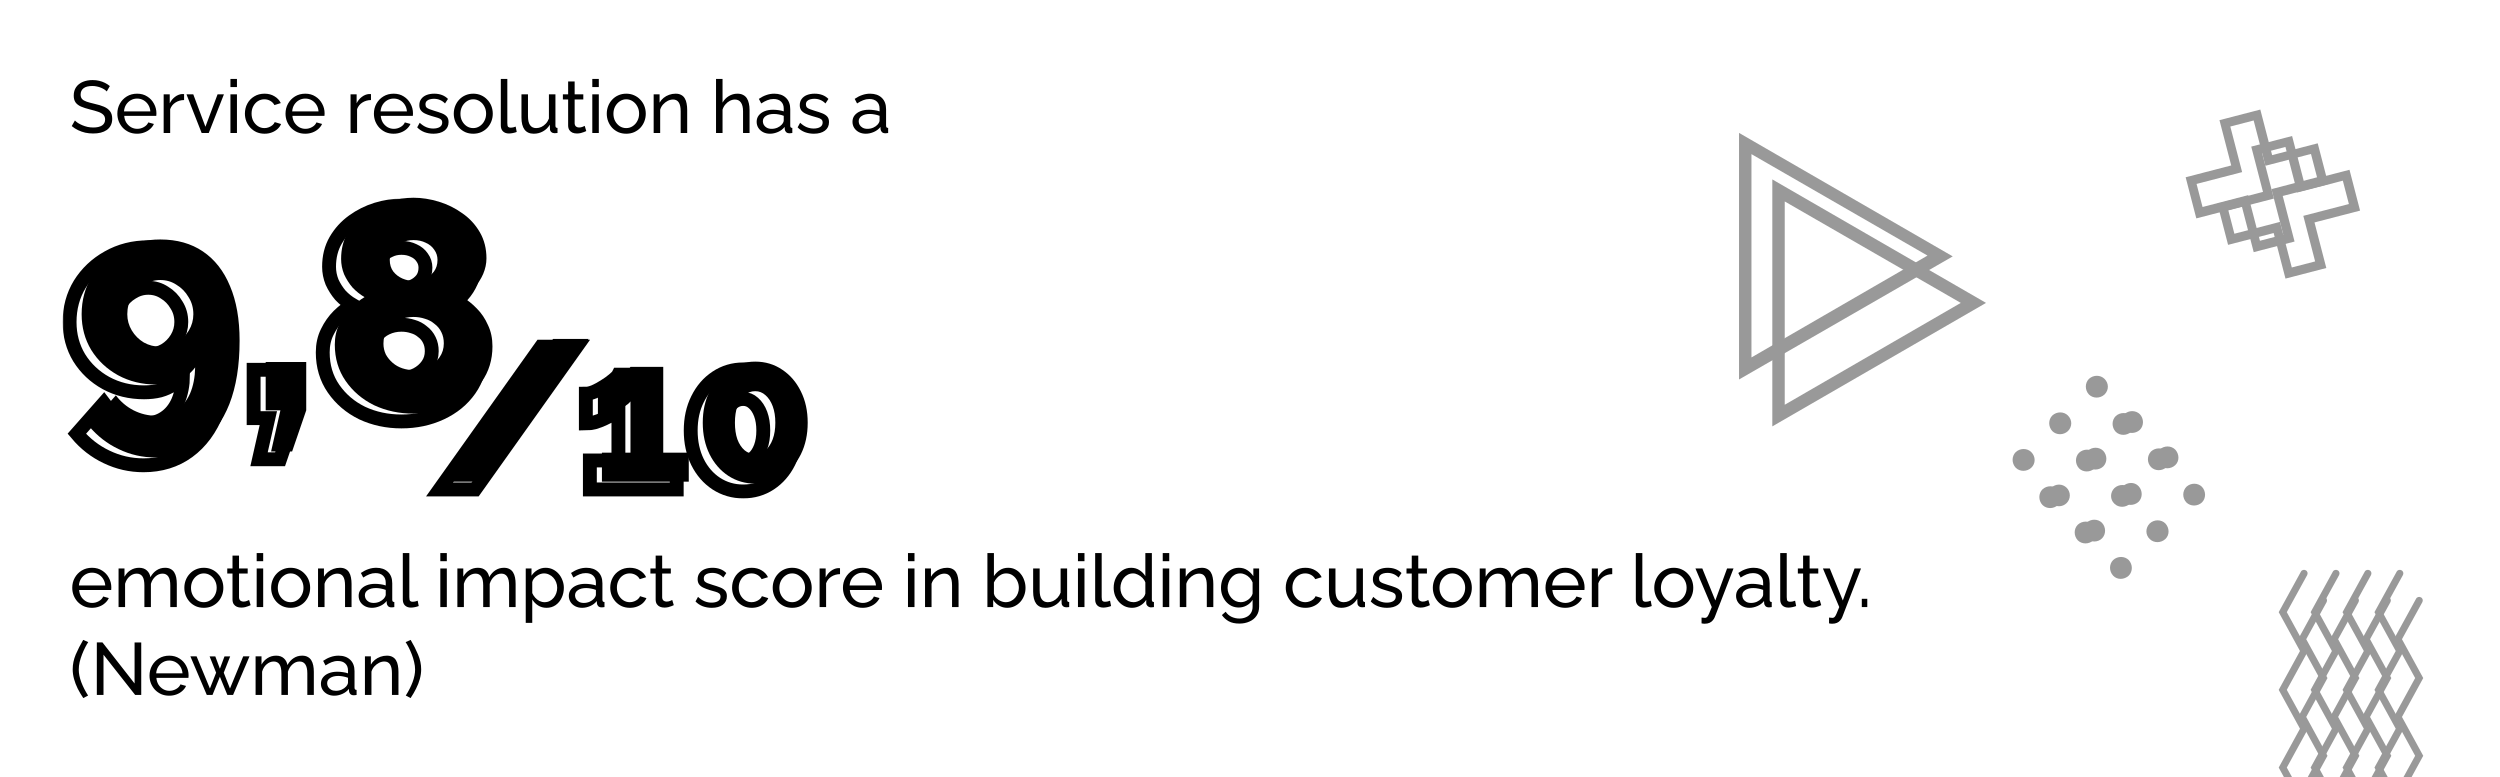 <?xml version="1.0" encoding="UTF-8"?>
<svg xmlns="http://www.w3.org/2000/svg" width="1081" height="336" viewBox="0 0 1081 336" fill="none">
  <g clip-path="url(#clip0_88_783)">
    <path d="M46.153 39.548C45.897 39.249 45.556 38.961 45.129 38.684C44.702 38.407 44.222 38.161 43.689 37.948C43.156 37.713 42.569 37.532 41.929 37.404C41.31 37.255 40.66 37.18 39.977 37.18C38.227 37.18 36.937 37.511 36.105 38.172C35.273 38.833 34.857 39.74 34.857 40.892C34.857 41.703 35.07 42.343 35.497 42.812C35.923 43.281 36.574 43.665 37.449 43.964C38.345 44.263 39.475 44.572 40.841 44.892C42.419 45.233 43.785 45.649 44.937 46.14C46.089 46.631 46.974 47.292 47.593 48.124C48.212 48.935 48.521 50.023 48.521 51.388C48.521 52.476 48.307 53.425 47.881 54.236C47.475 55.025 46.9 55.687 46.153 56.22C45.406 56.732 44.532 57.116 43.529 57.372C42.526 57.607 41.438 57.724 40.265 57.724C39.113 57.724 37.982 57.607 36.873 57.372C35.785 57.116 34.75 56.753 33.769 56.284C32.788 55.815 31.87 55.228 31.017 54.524L32.393 52.092C32.734 52.455 33.172 52.817 33.705 53.18C34.26 53.521 34.878 53.841 35.561 54.14C36.265 54.439 37.022 54.684 37.833 54.876C38.644 55.047 39.475 55.132 40.329 55.132C41.95 55.132 43.209 54.844 44.105 54.268C45.001 53.671 45.449 52.807 45.449 51.676C45.449 50.823 45.193 50.14 44.681 49.628C44.19 49.116 43.454 48.689 42.473 48.348C41.492 48.007 40.297 47.665 38.889 47.324C37.353 46.94 36.062 46.524 35.017 46.076C33.971 45.607 33.182 44.999 32.649 44.252C32.137 43.505 31.881 42.535 31.881 41.34C31.881 39.889 32.233 38.663 32.937 37.66C33.641 36.657 34.611 35.9 35.849 35.388C37.086 34.876 38.483 34.62 40.041 34.62C41.065 34.62 42.014 34.727 42.889 34.94C43.785 35.153 44.617 35.452 45.385 35.836C46.153 36.22 46.857 36.679 47.497 37.212L46.153 39.548ZM59.253 57.82C57.994 57.82 56.842 57.596 55.797 57.148C54.773 56.679 53.877 56.049 53.109 55.26C52.362 54.449 51.776 53.521 51.349 52.476C50.944 51.431 50.741 50.321 50.741 49.148C50.741 47.569 51.103 46.129 51.829 44.828C52.554 43.527 53.557 42.481 54.837 41.692C56.138 40.903 57.621 40.508 59.285 40.508C60.97 40.508 62.431 40.913 63.669 41.724C64.927 42.513 65.898 43.559 66.581 44.86C67.285 46.14 67.637 47.527 67.637 49.02C67.637 49.233 67.626 49.447 67.605 49.66C67.605 49.852 67.594 50.001 67.573 50.108H53.717C53.802 51.196 54.101 52.167 54.613 53.02C55.146 53.852 55.829 54.513 56.661 55.004C57.493 55.473 58.389 55.708 59.349 55.708C60.373 55.708 61.333 55.452 62.229 54.94C63.146 54.428 63.776 53.756 64.117 52.924L66.549 53.596C66.186 54.407 65.642 55.132 64.917 55.772C64.213 56.412 63.37 56.913 62.389 57.276C61.429 57.639 60.383 57.82 59.253 57.82ZM53.621 48.156H65.013C64.927 47.068 64.618 46.108 64.085 45.276C63.551 44.444 62.869 43.793 62.037 43.324C61.205 42.855 60.288 42.62 59.285 42.62C58.303 42.62 57.397 42.855 56.565 43.324C55.733 43.793 55.05 44.444 54.517 45.276C54.005 46.108 53.706 47.068 53.621 48.156ZM79.599 43.26C78.191 43.281 76.943 43.644 75.855 44.348C74.788 45.031 74.031 45.98 73.583 47.196V57.5H70.767V40.796H73.391V44.668C73.967 43.516 74.725 42.588 75.663 41.884C76.623 41.159 77.626 40.753 78.671 40.668C78.885 40.668 79.066 40.668 79.215 40.668C79.365 40.668 79.493 40.679 79.599 40.7V43.26ZM87.192 57.5L80.632 40.796H83.576L88.824 54.812L94.072 40.796H96.824L90.264 57.5H87.192ZM99.642 57.5V40.796H102.458V57.5H99.642ZM99.642 37.66V34.14H102.458V37.66H99.642ZM114.409 57.82C113.15 57.82 111.998 57.596 110.953 57.148C109.929 56.679 109.033 56.039 108.265 55.228C107.518 54.417 106.932 53.489 106.505 52.444C106.1 51.399 105.897 50.289 105.897 49.116C105.897 47.537 106.249 46.097 106.953 44.796C107.657 43.495 108.649 42.46 109.929 41.692C111.209 40.903 112.692 40.508 114.377 40.508C116.02 40.508 117.449 40.881 118.665 41.628C119.902 42.353 120.82 43.335 121.417 44.572L118.665 45.436C118.238 44.647 117.641 44.039 116.873 43.612C116.105 43.164 115.252 42.94 114.313 42.94C113.289 42.94 112.35 43.207 111.497 43.74C110.665 44.273 110.004 45.009 109.513 45.948C109.022 46.865 108.777 47.921 108.777 49.116C108.777 50.289 109.022 51.356 109.513 52.316C110.025 53.255 110.697 54.001 111.529 54.556C112.382 55.111 113.321 55.388 114.345 55.388C115.006 55.388 115.636 55.271 116.233 55.036C116.852 54.801 117.385 54.492 117.833 54.108C118.302 53.703 118.622 53.265 118.793 52.796L121.545 53.628C121.204 54.439 120.681 55.164 119.977 55.804C119.294 56.423 118.473 56.913 117.513 57.276C116.574 57.639 115.54 57.82 114.409 57.82ZM131.972 57.82C130.713 57.82 129.561 57.596 128.516 57.148C127.492 56.679 126.596 56.049 125.828 55.26C125.081 54.449 124.494 53.521 124.068 52.476C123.662 51.431 123.46 50.321 123.46 49.148C123.46 47.569 123.822 46.129 124.548 44.828C125.273 43.527 126.276 42.481 127.556 41.692C128.857 40.903 130.34 40.508 132.004 40.508C133.689 40.508 135.15 40.913 136.388 41.724C137.646 42.513 138.617 43.559 139.3 44.86C140.004 46.14 140.356 47.527 140.356 49.02C140.356 49.233 140.345 49.447 140.324 49.66C140.324 49.852 140.313 50.001 140.292 50.108H126.436C126.521 51.196 126.82 52.167 127.332 53.02C127.865 53.852 128.548 54.513 129.38 55.004C130.212 55.473 131.108 55.708 132.068 55.708C133.092 55.708 134.052 55.452 134.948 54.94C135.865 54.428 136.494 53.756 136.836 52.924L139.268 53.596C138.905 54.407 138.361 55.132 137.636 55.772C136.932 56.412 136.089 56.913 135.108 57.276C134.148 57.639 133.102 57.82 131.972 57.82ZM126.34 48.156H137.732C137.646 47.068 137.337 46.108 136.804 45.276C136.27 44.444 135.588 43.793 134.756 43.324C133.924 42.855 133.006 42.62 132.004 42.62C131.022 42.62 130.116 42.855 129.284 43.324C128.452 43.793 127.769 44.444 127.236 45.276C126.724 46.108 126.425 47.068 126.34 48.156ZM160.412 43.26C159.004 43.281 157.756 43.644 156.668 44.348C155.601 45.031 154.844 45.98 154.396 47.196V57.5H151.58V40.796H154.204V44.668C154.78 43.516 155.537 42.588 156.476 41.884C157.436 41.159 158.438 40.753 159.484 40.668C159.697 40.668 159.878 40.668 160.028 40.668C160.177 40.668 160.305 40.679 160.412 40.7V43.26ZM170.19 57.82C168.932 57.82 167.78 57.596 166.734 57.148C165.71 56.679 164.814 56.049 164.046 55.26C163.3 54.449 162.713 53.521 162.286 52.476C161.881 51.431 161.678 50.321 161.678 49.148C161.678 47.569 162.041 46.129 162.766 44.828C163.492 43.527 164.494 42.481 165.774 41.692C167.076 40.903 168.558 40.508 170.222 40.508C171.908 40.508 173.369 40.913 174.606 41.724C175.865 42.513 176.836 43.559 177.518 44.86C178.222 46.14 178.574 47.527 178.574 49.02C178.574 49.233 178.564 49.447 178.542 49.66C178.542 49.852 178.532 50.001 178.51 50.108H164.654C164.74 51.196 165.038 52.167 165.55 53.02C166.084 53.852 166.766 54.513 167.598 55.004C168.43 55.473 169.326 55.708 170.286 55.708C171.31 55.708 172.27 55.452 173.166 54.94C174.084 54.428 174.713 53.756 175.054 52.924L177.486 53.596C177.124 54.407 176.58 55.132 175.854 55.772C175.15 56.412 174.308 56.913 173.326 57.276C172.366 57.639 171.321 57.82 170.19 57.82ZM164.558 48.156H175.95C175.865 47.068 175.556 46.108 175.022 45.276C174.489 44.444 173.806 43.793 172.974 43.324C172.142 42.855 171.225 42.62 170.222 42.62C169.241 42.62 168.334 42.855 167.502 43.324C166.67 43.793 165.988 44.444 165.454 45.276C164.942 46.108 164.644 47.068 164.558 48.156ZM187.433 57.82C186.046 57.82 184.745 57.596 183.529 57.148C182.313 56.679 181.267 55.985 180.393 55.068L181.481 53.084C182.441 53.98 183.401 54.62 184.361 55.004C185.321 55.388 186.302 55.58 187.305 55.58C188.457 55.58 189.395 55.367 190.121 54.94C190.846 54.492 191.209 53.841 191.209 52.988C191.209 52.369 191.017 51.911 190.633 51.612C190.27 51.313 189.747 51.068 189.065 50.876C188.382 50.663 187.571 50.428 186.633 50.172C185.481 49.831 184.51 49.468 183.721 49.084C182.931 48.7 182.334 48.22 181.929 47.644C181.523 47.068 181.321 46.343 181.321 45.468C181.321 44.401 181.598 43.505 182.153 42.78C182.707 42.033 183.465 41.468 184.425 41.084C185.406 40.7 186.515 40.508 187.753 40.508C188.99 40.508 190.11 40.7 191.113 41.084C192.115 41.468 192.979 42.033 193.705 42.78L192.425 44.732C191.763 44.049 191.038 43.548 190.249 43.228C189.459 42.887 188.574 42.716 187.593 42.716C187.017 42.716 186.451 42.791 185.897 42.94C185.342 43.068 184.883 43.313 184.521 43.676C184.158 44.017 183.977 44.508 183.977 45.148C183.977 45.681 184.115 46.108 184.393 46.428C184.691 46.727 185.118 46.983 185.673 47.196C186.249 47.409 186.942 47.644 187.753 47.9C189.011 48.263 190.099 48.625 191.017 48.988C191.955 49.351 192.681 49.82 193.193 50.396C193.705 50.972 193.961 51.772 193.961 52.796C193.961 54.375 193.363 55.612 192.169 56.508C190.974 57.383 189.395 57.82 187.433 57.82ZM204.626 57.82C203.367 57.82 202.226 57.596 201.202 57.148C200.178 56.679 199.292 56.049 198.546 55.26C197.799 54.449 197.223 53.521 196.818 52.476C196.412 51.431 196.21 50.332 196.21 49.18C196.21 48.007 196.412 46.897 196.818 45.852C197.223 44.807 197.799 43.889 198.546 43.1C199.292 42.289 200.178 41.66 201.202 41.212C202.247 40.743 203.388 40.508 204.626 40.508C205.884 40.508 207.026 40.743 208.05 41.212C209.074 41.66 209.959 42.289 210.706 43.1C211.474 43.889 212.06 44.807 212.466 45.852C212.871 46.897 213.074 48.007 213.074 49.18C213.074 50.332 212.871 51.431 212.466 52.476C212.06 53.521 211.484 54.449 210.738 55.26C209.991 56.049 209.095 56.679 208.05 57.148C207.026 57.596 205.884 57.82 204.626 57.82ZM199.09 49.212C199.09 50.364 199.335 51.409 199.826 52.348C200.338 53.287 201.01 54.033 201.842 54.588C202.674 55.121 203.602 55.388 204.626 55.388C205.65 55.388 206.578 55.111 207.41 54.556C208.263 54.001 208.935 53.255 209.426 52.316C209.938 51.356 210.194 50.3 210.194 49.148C210.194 47.996 209.938 46.951 209.426 46.012C208.935 45.073 208.263 44.327 207.41 43.772C206.578 43.217 205.65 42.94 204.626 42.94C203.602 42.94 202.674 43.228 201.842 43.804C201.01 44.359 200.338 45.105 199.826 46.044C199.335 46.983 199.09 48.039 199.09 49.212ZM216.55 34.14H219.366V53.18C219.366 54.097 219.494 54.663 219.75 54.876C220.006 55.089 220.315 55.196 220.678 55.196C221.126 55.196 221.553 55.153 221.958 55.068C222.363 54.961 222.705 54.855 222.982 54.748L223.43 57.052C222.961 57.244 222.406 57.404 221.766 57.532C221.126 57.66 220.561 57.724 220.07 57.724C218.982 57.724 218.118 57.415 217.478 56.796C216.859 56.177 216.55 55.313 216.55 54.204V34.14ZM225.482 50.812V40.796H228.298V50.268C228.298 51.975 228.597 53.255 229.194 54.108C229.791 54.961 230.677 55.388 231.85 55.388C232.618 55.388 233.354 55.228 234.058 54.908C234.783 54.567 235.434 54.087 236.01 53.468C236.586 52.849 237.034 52.113 237.354 51.26V40.796H240.17V54.3C240.17 54.641 240.234 54.897 240.362 55.068C240.511 55.217 240.746 55.303 241.066 55.324V57.5C240.746 57.543 240.49 57.564 240.298 57.564C240.127 57.585 239.957 57.596 239.786 57.596C239.253 57.596 238.794 57.436 238.41 57.116C238.026 56.775 237.823 56.359 237.802 55.868L237.738 53.916C237.013 55.153 236.031 56.113 234.794 56.796C233.578 57.479 232.245 57.82 230.794 57.82C229.045 57.82 227.722 57.233 226.826 56.06C225.93 54.865 225.482 53.116 225.482 50.812ZM253.501 56.668C253.266 56.775 252.946 56.913 252.541 57.084C252.136 57.255 251.666 57.404 251.133 57.532C250.6 57.66 250.034 57.724 249.437 57.724C248.754 57.724 248.125 57.607 247.549 57.372C246.973 57.116 246.514 56.732 246.173 56.22C245.832 55.687 245.661 55.025 245.661 54.236V43.004H243.389V40.796H245.661V35.228H248.477V40.796H252.221V43.004H248.477V53.372C248.52 53.969 248.722 54.417 249.085 54.716C249.448 54.993 249.874 55.132 250.365 55.132C250.92 55.132 251.432 55.036 251.901 54.844C252.37 54.652 252.68 54.513 252.829 54.428L253.501 56.668ZM256.111 57.5V40.796H258.927V57.5H256.111ZM256.111 37.66V34.14H258.927V37.66H256.111ZM270.782 57.82C269.523 57.82 268.382 57.596 267.358 57.148C266.334 56.679 265.449 56.049 264.702 55.26C263.955 54.449 263.379 53.521 262.974 52.476C262.569 51.431 262.366 50.332 262.366 49.18C262.366 48.007 262.569 46.897 262.974 45.852C263.379 44.807 263.955 43.889 264.702 43.1C265.449 42.289 266.334 41.66 267.358 41.212C268.403 40.743 269.545 40.508 270.782 40.508C272.041 40.508 273.182 40.743 274.206 41.212C275.23 41.66 276.115 42.289 276.862 43.1C277.63 43.889 278.217 44.807 278.622 45.852C279.027 46.897 279.23 48.007 279.23 49.18C279.23 50.332 279.027 51.431 278.622 52.476C278.217 53.521 277.641 54.449 276.894 55.26C276.147 56.049 275.251 56.679 274.206 57.148C273.182 57.596 272.041 57.82 270.782 57.82ZM265.246 49.212C265.246 50.364 265.491 51.409 265.982 52.348C266.494 53.287 267.166 54.033 267.998 54.588C268.83 55.121 269.758 55.388 270.782 55.388C271.806 55.388 272.734 55.111 273.566 54.556C274.419 54.001 275.091 53.255 275.582 52.316C276.094 51.356 276.35 50.3 276.35 49.148C276.35 47.996 276.094 46.951 275.582 46.012C275.091 45.073 274.419 44.327 273.566 43.772C272.734 43.217 271.806 42.94 270.782 42.94C269.758 42.94 268.83 43.228 267.998 43.804C267.166 44.359 266.494 45.105 265.982 46.044C265.491 46.983 265.246 48.039 265.246 49.212ZM297.138 57.5H294.322V48.156C294.322 46.385 294.045 45.095 293.49 44.284C292.957 43.452 292.135 43.036 291.026 43.036C290.258 43.036 289.49 43.228 288.722 43.612C287.975 43.996 287.303 44.519 286.706 45.18C286.13 45.82 285.714 46.567 285.458 47.42V57.5H282.642V40.796H285.202V44.38C285.65 43.591 286.226 42.908 286.93 42.332C287.634 41.756 288.434 41.308 289.33 40.988C290.226 40.668 291.165 40.508 292.146 40.508C293.106 40.508 293.906 40.689 294.546 41.052C295.207 41.393 295.719 41.884 296.082 42.524C296.466 43.143 296.733 43.879 296.882 44.732C297.053 45.585 297.138 46.513 297.138 47.516V57.5ZM324.107 57.5H321.291V48.156C321.291 46.449 320.982 45.169 320.363 44.316C319.766 43.463 318.902 43.036 317.771 43.036C317.046 43.036 316.31 43.228 315.563 43.612C314.838 43.996 314.198 44.519 313.643 45.18C313.088 45.82 312.683 46.567 312.427 47.42V57.5H309.611V34.14H312.427V44.38C313.088 43.185 313.984 42.247 315.115 41.564C316.267 40.86 317.504 40.508 318.827 40.508C319.83 40.508 320.662 40.689 321.323 41.052C322.006 41.393 322.55 41.884 322.955 42.524C323.36 43.164 323.648 43.911 323.819 44.764C324.011 45.596 324.107 46.513 324.107 47.516V57.5ZM327.174 52.668C327.174 51.601 327.473 50.684 328.07 49.916C328.689 49.127 329.531 48.519 330.598 48.092C331.665 47.665 332.902 47.452 334.31 47.452C335.057 47.452 335.846 47.516 336.678 47.644C337.51 47.751 338.246 47.921 338.886 48.156V46.94C338.886 45.66 338.502 44.657 337.734 43.932C336.966 43.185 335.878 42.812 334.47 42.812C333.553 42.812 332.667 42.983 331.814 43.324C330.982 43.644 330.097 44.113 329.158 44.732L328.134 42.748C329.222 42.001 330.31 41.447 331.398 41.084C332.486 40.7 333.617 40.508 334.79 40.508C336.923 40.508 338.609 41.105 339.846 42.3C341.083 43.473 341.702 45.116 341.702 47.228V54.3C341.702 54.641 341.766 54.897 341.894 55.068C342.043 55.217 342.278 55.303 342.598 55.324V57.5C342.321 57.543 342.075 57.575 341.862 57.596C341.67 57.617 341.51 57.628 341.382 57.628C340.721 57.628 340.219 57.447 339.878 57.084C339.558 56.721 339.377 56.337 339.334 55.932L339.27 54.876C338.545 55.815 337.595 56.54 336.422 57.052C335.249 57.564 334.086 57.82 332.934 57.82C331.825 57.82 330.833 57.596 329.958 57.148C329.083 56.679 328.401 56.06 327.91 55.292C327.419 54.503 327.174 53.628 327.174 52.668ZM338.054 53.852C338.31 53.553 338.513 53.255 338.662 52.956C338.811 52.636 338.886 52.369 338.886 52.156V50.076C338.225 49.82 337.531 49.628 336.806 49.5C336.081 49.351 335.366 49.276 334.662 49.276C333.233 49.276 332.07 49.564 331.174 50.14C330.299 50.695 329.862 51.463 329.862 52.444C329.862 52.977 330.001 53.5 330.278 54.012C330.577 54.503 331.003 54.908 331.558 55.228C332.134 55.548 332.838 55.708 333.67 55.708C334.545 55.708 335.377 55.537 336.166 55.196C336.955 54.833 337.585 54.385 338.054 53.852ZM351.933 57.82C350.546 57.82 349.245 57.596 348.029 57.148C346.813 56.679 345.767 55.985 344.893 55.068L345.981 53.084C346.941 53.98 347.901 54.62 348.861 55.004C349.821 55.388 350.802 55.58 351.805 55.58C352.957 55.58 353.895 55.367 354.621 54.94C355.346 54.492 355.709 53.841 355.709 52.988C355.709 52.369 355.517 51.911 355.133 51.612C354.77 51.313 354.247 51.068 353.565 50.876C352.882 50.663 352.071 50.428 351.133 50.172C349.981 49.831 349.01 49.468 348.221 49.084C347.431 48.7 346.834 48.22 346.429 47.644C346.023 47.068 345.821 46.343 345.821 45.468C345.821 44.401 346.098 43.505 346.653 42.78C347.207 42.033 347.965 41.468 348.925 41.084C349.906 40.7 351.015 40.508 352.253 40.508C353.49 40.508 354.61 40.7 355.613 41.084C356.615 41.468 357.479 42.033 358.205 42.78L356.925 44.732C356.263 44.049 355.538 43.548 354.749 43.228C353.959 42.887 353.074 42.716 352.093 42.716C351.517 42.716 350.951 42.791 350.397 42.94C349.842 43.068 349.383 43.313 349.021 43.676C348.658 44.017 348.477 44.508 348.477 45.148C348.477 45.681 348.615 46.108 348.893 46.428C349.191 46.727 349.618 46.983 350.173 47.196C350.749 47.409 351.442 47.644 352.253 47.9C353.511 48.263 354.599 48.625 355.517 48.988C356.455 49.351 357.181 49.82 357.693 50.396C358.205 50.972 358.461 51.772 358.461 52.796C358.461 54.375 357.863 55.612 356.669 56.508C355.474 57.383 353.895 57.82 351.933 57.82ZM368.611 52.668C368.611 51.601 368.91 50.684 369.507 49.916C370.126 49.127 370.969 48.519 372.035 48.092C373.102 47.665 374.339 47.452 375.747 47.452C376.494 47.452 377.283 47.516 378.115 47.644C378.947 47.751 379.683 47.921 380.323 48.156V46.94C380.323 45.66 379.939 44.657 379.171 43.932C378.403 43.185 377.315 42.812 375.907 42.812C374.99 42.812 374.105 42.983 373.251 43.324C372.419 43.644 371.534 44.113 370.595 44.732L369.571 42.748C370.659 42.001 371.747 41.447 372.835 41.084C373.923 40.7 375.054 40.508 376.227 40.508C378.361 40.508 380.046 41.105 381.283 42.3C382.521 43.473 383.139 45.116 383.139 47.228V54.3C383.139 54.641 383.203 54.897 383.331 55.068C383.481 55.217 383.715 55.303 384.035 55.324V57.5C383.758 57.543 383.513 57.575 383.299 57.596C383.107 57.617 382.947 57.628 382.819 57.628C382.158 57.628 381.657 57.447 381.315 57.084C380.995 56.721 380.814 56.337 380.771 55.932L380.707 54.876C379.982 55.815 379.033 56.54 377.859 57.052C376.686 57.564 375.523 57.82 374.371 57.82C373.262 57.82 372.27 57.596 371.395 57.148C370.521 56.679 369.838 56.06 369.347 55.292C368.857 54.503 368.611 53.628 368.611 52.668ZM379.491 53.852C379.747 53.553 379.95 53.255 380.099 52.956C380.249 52.636 380.323 52.369 380.323 52.156V50.076C379.662 49.82 378.969 49.628 378.243 49.5C377.518 49.351 376.803 49.276 376.099 49.276C374.67 49.276 373.507 49.564 372.611 50.14C371.737 50.695 371.299 51.463 371.299 52.444C371.299 52.977 371.438 53.5 371.715 54.012C372.014 54.503 372.441 54.908 372.995 55.228C373.571 55.548 374.275 55.708 375.107 55.708C375.982 55.708 376.814 55.537 377.603 55.196C378.393 54.833 379.022 54.385 379.491 53.852Z" fill="#2F363C" style="fill:#2F363C;fill:color(display-p3 0.184 0.212 0.235);fill-opacity:1;"></path>
    <path d="M35.302 135.881C35.302 129.822 36.773 124.368 39.717 119.52C42.746 114.673 46.815 110.821 51.922 107.964C57.116 105.021 62.916 103.549 69.322 103.549C76.507 103.549 82.653 105.28 87.761 108.743C92.868 112.206 96.764 117.183 99.447 123.676C102.217 130.168 103.602 138.046 103.602 147.308C103.602 158.042 102.131 167.175 99.188 174.706C96.244 182.151 92.046 187.864 86.592 191.846C81.138 195.828 74.689 197.819 67.245 197.819C61.618 197.819 56.294 196.608 51.273 194.184C46.339 191.846 42.054 188.514 38.418 184.185L50.105 170.941C52.182 173.711 54.736 175.875 57.766 177.433C60.882 178.991 64.128 179.77 67.504 179.77C70.967 179.77 73.91 178.948 76.334 177.303C78.844 175.659 80.792 173.278 82.177 170.162C83.562 166.959 84.298 163.193 84.385 158.865C83.259 160.423 81.831 161.765 80.1 162.89C78.455 164.015 76.55 164.881 74.386 165.487C72.309 166.006 70.015 166.266 67.504 166.266C61.445 166.266 55.948 164.924 51.014 162.241C46.166 159.557 42.314 155.921 39.457 151.333C36.687 146.745 35.302 141.595 35.302 135.881ZM69.322 121.079C66.812 121.079 64.475 121.771 62.31 123.156C60.146 124.455 58.372 126.229 56.987 128.48C55.688 130.644 55.039 133.111 55.039 135.881C55.039 138.392 55.688 140.729 56.987 142.893C58.285 145.057 60.016 146.789 62.181 148.087C64.345 149.299 66.725 149.905 69.322 149.905C72.006 149.905 74.386 149.299 76.464 148.087C78.628 146.789 80.359 145.057 81.658 142.893C82.956 140.729 83.606 138.392 83.606 135.881C83.606 133.111 82.913 130.644 81.528 128.48C80.23 126.229 78.498 124.455 76.334 123.156C74.257 121.771 71.919 121.079 69.322 121.079Z" fill="#D8BB93" style="fill:#D8BB93;fill:color(display-p3 0.847 0.733 0.577);fill-opacity:1;"></path>
    <path d="M117.219 195.222L121.245 177.433H114.882V156.527H132.412V177.433L126.309 195.222H117.219Z" fill="#D8BB93" style="fill:#D8BB93;fill:color(display-p3 0.847 0.733 0.577);fill-opacity:1;"></path>
    <path d="M212.939 149.775C212.939 155.575 211.381 160.683 208.265 165.097C205.235 169.426 201.123 172.802 195.929 175.226C190.735 177.65 185.022 178.861 178.789 178.861C172.643 178.861 166.973 177.65 161.779 175.226C156.671 172.715 152.56 169.209 149.443 164.708C146.327 160.206 144.769 154.969 144.769 148.996C144.769 145.707 145.418 142.763 146.716 140.166C148.015 137.483 149.66 135.146 151.651 133.155C153.728 131.164 155.719 129.605 157.624 128.48C155.719 127.355 153.988 125.97 152.43 124.325C150.958 122.594 149.746 120.689 148.794 118.612C147.928 116.447 147.495 114.24 147.495 111.989C147.495 107.661 148.448 103.852 150.352 100.562C152.257 97.273 154.767 94.503 157.883 92.252C161 90.001 164.376 88.313 168.012 87.188C171.734 86.063 175.326 85.5 178.789 85.5C182.338 85.5 185.974 86.063 189.696 87.188C193.419 88.313 196.838 90.001 199.954 92.252C203.071 94.416 205.581 97.143 207.486 100.433C209.39 103.722 210.342 107.488 210.342 111.73C210.342 113.98 209.866 116.231 208.914 118.482C207.962 120.646 206.707 122.594 205.148 124.325C203.59 126.056 201.859 127.441 199.954 128.48C202.119 129.692 204.196 131.337 206.187 133.414C208.178 135.405 209.78 137.786 210.992 140.556C212.29 143.24 212.939 146.313 212.939 149.775ZM191.904 148.477C191.904 146.659 191.558 145.057 190.865 143.672C190.172 142.201 189.177 140.989 187.878 140.037C186.667 138.998 185.281 138.262 183.723 137.829C182.165 137.31 180.52 137.05 178.789 137.05C176.452 137.05 174.288 137.526 172.297 138.478C170.306 139.431 168.704 140.772 167.492 142.504C166.367 144.148 165.804 146.183 165.804 148.607C165.804 150.251 166.15 151.81 166.843 153.281C167.622 154.666 168.618 155.878 169.829 156.917C171.041 157.956 172.426 158.735 173.985 159.254C175.543 159.774 177.188 160.033 178.919 160.033C181.256 160.033 183.377 159.557 185.281 158.605C187.273 157.566 188.874 156.181 190.086 154.45C191.298 152.719 191.904 150.728 191.904 148.477ZM168.531 112.379C168.531 114.37 169.05 116.058 170.089 117.443C171.128 118.741 172.426 119.737 173.985 120.429C175.629 121.122 177.231 121.468 178.789 121.468C180.52 121.468 182.165 121.122 183.723 120.429C185.281 119.737 186.58 118.741 187.619 117.443C188.658 116.058 189.177 114.37 189.177 112.379C189.177 110.734 188.701 109.262 187.749 107.964C186.883 106.665 185.671 105.67 184.113 104.977C182.555 104.198 180.78 103.809 178.789 103.809C176.885 103.809 175.153 104.198 173.595 104.977C172.037 105.67 170.782 106.665 169.829 107.964C168.964 109.262 168.531 110.734 168.531 112.379Z" fill="#D8BB93" style="fill:#D8BB93;fill:color(display-p3 0.847 0.733 0.577);fill-opacity:1;"></path>
    <path d="M254.543 146.543L210.644 208.261H195.258L239.157 146.543H254.543Z" fill="#D8BB93" style="fill:#D8BB93;fill:color(display-p3 0.847 0.733 0.577);fill-opacity:1;"></path>
    <path d="M297.825 195.744V208.261H260.273V195.744H272.616V173.577C272.095 174.272 271.283 174.968 270.182 175.663C269.081 176.359 267.835 177.025 266.445 177.663C265.112 178.3 263.75 178.822 262.359 179.227C260.968 179.575 259.693 179.749 258.534 179.749V166.884C259.519 166.884 260.736 166.594 262.185 166.014C263.634 165.377 265.083 164.594 266.531 163.667C268.038 162.74 269.342 161.813 270.443 160.886C271.602 159.958 272.327 159.205 272.616 158.625H286.786V195.744H297.825Z" fill="#D8BB93" style="fill:#D8BB93;fill:color(display-p3 0.847 0.733 0.577);fill-opacity:1;"></path>
    <path d="M349.25 182.791C349.25 187.891 348.265 192.44 346.294 196.439C344.324 200.38 341.629 203.48 338.21 205.74C334.791 208 330.908 209.13 326.562 209.13C322.273 209.13 318.391 208 314.913 205.74C311.494 203.48 308.8 200.38 306.829 196.439C304.859 192.44 303.874 187.891 303.874 182.791C303.874 177.692 304.859 173.171 306.829 169.231C308.8 165.232 311.494 162.103 314.913 159.842C318.391 157.524 322.273 156.365 326.562 156.365C330.908 156.365 334.791 157.524 338.21 159.842C341.629 162.103 344.324 165.232 346.294 169.231C348.265 173.171 349.25 177.692 349.25 182.791ZM335.254 182.791C335.254 180.068 334.878 177.692 334.124 175.663C333.371 173.635 332.328 172.041 330.995 170.882C329.72 169.723 328.242 169.144 326.562 169.144C324.823 169.144 323.287 169.723 321.955 170.882C320.622 172.041 319.579 173.635 318.825 175.663C318.13 177.692 317.782 180.068 317.782 182.791C317.782 185.515 318.13 187.891 318.825 189.919C319.579 191.948 320.622 193.541 321.955 194.7C323.287 195.801 324.823 196.352 326.562 196.352C328.242 196.352 329.72 195.801 330.995 194.7C332.328 193.541 333.371 191.948 334.124 189.919C334.878 187.891 335.254 185.515 335.254 182.791Z" fill="#D8BB93" style="fill:#D8BB93;fill:color(display-p3 0.847 0.733 0.577);fill-opacity:1;"></path>
    <mask id="path-3-outside-1_88_783" maskUnits="userSpaceOnUse" x="27.089" y="85.87" width="320" height="130" fill="black">
      <rect fill="white" x="27.089" y="85.87" width="320" height="130"></rect>
      <path d="M30.089 139.251C30.089 133.191 31.561 127.738 34.504 122.89C37.533 118.042 41.602 114.19 46.709 111.334C51.904 108.39 57.703 106.919 64.109 106.919C71.294 106.919 77.441 108.65 82.548 112.113C87.655 115.575 91.551 120.553 94.234 127.045C97.004 133.538 98.389 141.415 98.389 150.678C98.389 161.412 96.918 170.545 93.975 178.076C91.031 185.521 86.833 191.234 81.379 195.216C75.926 199.198 69.476 201.189 62.032 201.189C56.405 201.189 51.081 199.977 46.06 197.553C41.126 195.216 36.841 191.883 33.205 187.555L44.892 174.31C46.969 177.08 49.523 179.245 52.553 180.803C55.669 182.361 58.915 183.14 62.291 183.14C65.754 183.14 68.697 182.318 71.121 180.673C73.632 179.028 75.579 176.648 76.964 173.531C78.349 170.328 79.085 166.563 79.172 162.234C78.046 163.793 76.618 165.134 74.887 166.26C73.242 167.385 71.338 168.251 69.173 168.857C67.096 169.376 64.802 169.636 62.291 169.636C56.232 169.636 50.735 168.294 45.801 165.61C40.953 162.927 37.101 159.291 34.244 154.703C31.474 150.115 30.089 144.964 30.089 139.251ZM64.109 124.448C61.599 124.448 59.262 125.141 57.097 126.526C54.933 127.824 53.159 129.599 51.774 131.85C50.475 134.014 49.826 136.481 49.826 139.251C49.826 141.761 50.475 144.099 51.774 146.263C53.072 148.427 54.803 150.158 56.968 151.457C59.132 152.669 61.512 153.275 64.109 153.275C66.793 153.275 69.173 152.669 71.251 151.457C73.415 150.158 75.147 148.427 76.445 146.263C77.743 144.099 78.393 141.761 78.393 139.251C78.393 136.481 77.7 134.014 76.315 131.85C75.017 129.599 73.285 127.824 71.121 126.526C69.044 125.141 66.706 124.448 64.109 124.448Z"></path>
      <path d="M112.006 198.592L116.032 180.803H109.669V159.897H127.199V180.803L121.096 198.592H112.006Z"></path>
      <path d="M207.726 153.145C207.726 158.945 206.168 164.052 203.052 168.467C200.022 172.795 195.91 176.171 190.716 178.595C185.522 181.019 179.809 182.231 173.576 182.231C167.43 182.231 161.76 181.019 156.566 178.595C151.459 176.085 147.347 172.579 144.23 168.078C141.114 163.576 139.556 158.339 139.556 152.366C139.556 149.076 140.205 146.133 141.503 143.536C142.802 140.853 144.447 138.515 146.438 136.524C148.515 134.533 150.506 132.975 152.411 131.85C150.506 130.724 148.775 129.339 147.217 127.694C145.745 125.963 144.533 124.059 143.581 121.981C142.715 119.817 142.283 117.61 142.283 115.359C142.283 111.031 143.235 107.222 145.139 103.932C147.044 100.643 149.554 97.873 152.67 95.622C155.787 93.371 159.163 91.683 162.799 90.558C166.521 89.432 170.113 88.87 173.576 88.87C177.125 88.87 180.761 89.432 184.483 90.558C188.206 91.683 191.625 93.371 194.742 95.622C197.858 97.786 200.368 100.513 202.273 103.802C204.177 107.092 205.129 110.857 205.129 115.099C205.129 117.35 204.653 119.601 203.701 121.851C202.749 124.015 201.494 125.963 199.936 127.694C198.377 129.426 196.646 130.811 194.742 131.85C196.906 133.062 198.983 134.706 200.974 136.784C202.965 138.775 204.567 141.156 205.779 143.926C207.077 146.609 207.726 149.682 207.726 153.145ZM186.691 151.846C186.691 150.029 186.345 148.427 185.652 147.042C184.96 145.57 183.964 144.358 182.666 143.406C181.454 142.367 180.069 141.632 178.51 141.199C176.952 140.679 175.307 140.42 173.576 140.42C171.239 140.42 169.075 140.896 167.084 141.848C165.093 142.8 163.491 144.142 162.279 145.873C161.154 147.518 160.591 149.552 160.591 151.976C160.591 153.621 160.938 155.179 161.63 156.651C162.409 158.036 163.405 159.248 164.617 160.287C165.828 161.325 167.214 162.105 168.772 162.624C170.33 163.143 171.975 163.403 173.706 163.403C176.043 163.403 178.164 162.927 180.069 161.975C182.06 160.936 183.661 159.551 184.873 157.819C186.085 156.088 186.691 154.097 186.691 151.846ZM163.318 115.748C163.318 117.739 163.837 119.427 164.876 120.812C165.915 122.111 167.214 123.107 168.772 123.799C170.416 124.492 172.018 124.838 173.576 124.838C175.307 124.838 176.952 124.492 178.51 123.799C180.069 123.107 181.367 122.111 182.406 120.812C183.445 119.427 183.964 117.739 183.964 115.748C183.964 114.104 183.488 112.632 182.536 111.334C181.67 110.035 180.458 109.04 178.9 108.347C177.342 107.568 175.567 107.178 173.576 107.178C171.672 107.178 169.94 107.568 168.382 108.347C166.824 109.04 165.569 110.035 164.617 111.334C163.751 112.632 163.318 114.104 163.318 115.748Z"></path>
      <path d="M249.33 149.912L205.432 211.631H190.045L233.944 149.912H249.33Z"></path>
      <path d="M292.612 199.113V211.631H255.06V199.113H267.403V176.947C266.882 177.642 266.071 178.337 264.969 179.033C263.868 179.728 262.622 180.395 261.232 181.032C259.899 181.67 258.537 182.191 257.146 182.597C255.755 182.945 254.48 183.118 253.321 183.118V170.253C254.306 170.253 255.523 169.963 256.972 169.384C258.421 168.746 259.87 167.964 261.319 167.037C262.825 166.11 264.129 165.182 265.23 164.255C266.389 163.328 267.114 162.575 267.403 161.995H281.573V199.113H292.612Z"></path>
      <path d="M344.037 186.161C344.037 191.261 343.052 195.81 341.081 199.809C339.111 203.749 336.416 206.85 332.997 209.11C329.578 211.37 325.695 212.5 321.349 212.5C317.06 212.5 313.178 211.37 309.701 209.11C306.281 206.85 303.587 203.749 301.616 199.809C299.646 195.81 298.661 191.261 298.661 186.161C298.661 181.061 299.646 176.541 301.616 172.6C303.587 168.602 306.281 165.472 309.701 163.212C313.178 160.894 317.06 159.735 321.349 159.735C325.695 159.735 329.578 160.894 332.997 163.212C336.416 165.472 339.111 168.602 341.081 172.6C343.052 176.541 344.037 181.061 344.037 186.161ZM330.042 186.161C330.042 183.437 329.665 181.061 328.912 179.033C328.158 177.005 327.115 175.411 325.782 174.252C324.507 173.093 323.029 172.513 321.349 172.513C319.61 172.513 318.075 173.093 316.742 174.252C315.409 175.411 314.366 177.005 313.612 179.033C312.917 181.061 312.569 183.437 312.569 186.161C312.569 188.885 312.917 191.261 313.612 193.289C314.366 195.317 315.409 196.911 316.742 198.07C318.075 199.171 319.61 199.722 321.349 199.722C323.029 199.722 324.507 199.171 325.782 198.07C327.115 196.911 328.158 195.317 328.912 193.289C329.665 191.261 330.042 188.885 330.042 186.161Z"></path>
    </mask>
    <path d="M30.089 139.251C30.089 133.191 31.561 127.738 34.504 122.89C37.533 118.042 41.602 114.19 46.709 111.334C51.904 108.39 57.703 106.919 64.109 106.919C71.294 106.919 77.441 108.65 82.548 112.113C87.655 115.575 91.551 120.553 94.234 127.045C97.004 133.538 98.389 141.415 98.389 150.678C98.389 161.412 96.918 170.545 93.975 178.076C91.031 185.521 86.833 191.234 81.379 195.216C75.926 199.198 69.476 201.189 62.032 201.189C56.405 201.189 51.081 199.977 46.06 197.553C41.126 195.216 36.841 191.883 33.205 187.555L44.892 174.31C46.969 177.08 49.523 179.245 52.553 180.803C55.669 182.361 58.915 183.14 62.291 183.14C65.754 183.14 68.697 182.318 71.121 180.673C73.632 179.028 75.579 176.648 76.964 173.531C78.349 170.328 79.085 166.563 79.172 162.234C78.046 163.793 76.618 165.134 74.887 166.26C73.242 167.385 71.338 168.251 69.173 168.857C67.096 169.376 64.802 169.636 62.291 169.636C56.232 169.636 50.735 168.294 45.801 165.61C40.953 162.927 37.101 159.291 34.244 154.703C31.474 150.115 30.089 144.964 30.089 139.251ZM64.109 124.448C61.599 124.448 59.262 125.141 57.097 126.526C54.933 127.824 53.159 129.599 51.774 131.85C50.475 134.014 49.826 136.481 49.826 139.251C49.826 141.761 50.475 144.099 51.774 146.263C53.072 148.427 54.803 150.158 56.968 151.457C59.132 152.669 61.512 153.275 64.109 153.275C66.793 153.275 69.173 152.669 71.251 151.457C73.415 150.158 75.147 148.427 76.445 146.263C77.743 144.099 78.393 141.761 78.393 139.251C78.393 136.481 77.7 134.014 76.315 131.85C75.017 129.599 73.285 127.824 71.121 126.526C69.044 125.141 66.706 124.448 64.109 124.448Z" stroke="#2F363C" style="stroke:#2F363C;stroke:color(display-p3 0.184 0.212 0.235);stroke-opacity:1;" stroke-width="6" mask="url(#path-3-outside-1_88_783)"></path>
    <path d="M112.006 198.592L116.032 180.803H109.669V159.897H127.199V180.803L121.096 198.592H112.006Z" stroke="#2F363C" style="stroke:#2F363C;stroke:color(display-p3 0.184 0.212 0.235);stroke-opacity:1;" stroke-width="6" mask="url(#path-3-outside-1_88_783)"></path>
    <path d="M207.726 153.145C207.726 158.945 206.168 164.052 203.052 168.467C200.022 172.795 195.91 176.171 190.716 178.595C185.522 181.019 179.809 182.231 173.576 182.231C167.43 182.231 161.76 181.019 156.566 178.595C151.459 176.085 147.347 172.579 144.23 168.078C141.114 163.576 139.556 158.339 139.556 152.366C139.556 149.076 140.205 146.133 141.503 143.536C142.802 140.853 144.447 138.515 146.438 136.524C148.515 134.533 150.506 132.975 152.411 131.85C150.506 130.724 148.775 129.339 147.217 127.694C145.745 125.963 144.533 124.059 143.581 121.981C142.715 119.817 142.283 117.61 142.283 115.359C142.283 111.031 143.235 107.222 145.139 103.932C147.044 100.643 149.554 97.873 152.67 95.622C155.787 93.371 159.163 91.683 162.799 90.558C166.521 89.432 170.113 88.87 173.576 88.87C177.125 88.87 180.761 89.432 184.483 90.558C188.206 91.683 191.625 93.371 194.742 95.622C197.858 97.786 200.368 100.513 202.273 103.802C204.177 107.092 205.129 110.857 205.129 115.099C205.129 117.35 204.653 119.601 203.701 121.851C202.749 124.015 201.494 125.963 199.936 127.694C198.377 129.426 196.646 130.811 194.742 131.85C196.906 133.062 198.983 134.706 200.974 136.784C202.965 138.775 204.567 141.156 205.779 143.926C207.077 146.609 207.726 149.682 207.726 153.145ZM186.691 151.846C186.691 150.029 186.345 148.427 185.652 147.042C184.96 145.57 183.964 144.358 182.666 143.406C181.454 142.367 180.069 141.632 178.51 141.199C176.952 140.679 175.307 140.42 173.576 140.42C171.239 140.42 169.075 140.896 167.084 141.848C165.093 142.8 163.491 144.142 162.279 145.873C161.154 147.518 160.591 149.552 160.591 151.976C160.591 153.621 160.938 155.179 161.63 156.651C162.409 158.036 163.405 159.248 164.617 160.287C165.828 161.325 167.214 162.105 168.772 162.624C170.33 163.143 171.975 163.403 173.706 163.403C176.043 163.403 178.164 162.927 180.069 161.975C182.06 160.936 183.661 159.551 184.873 157.819C186.085 156.088 186.691 154.097 186.691 151.846ZM163.318 115.748C163.318 117.739 163.837 119.427 164.876 120.812C165.915 122.111 167.214 123.107 168.772 123.799C170.416 124.492 172.018 124.838 173.576 124.838C175.307 124.838 176.952 124.492 178.51 123.799C180.069 123.107 181.367 122.111 182.406 120.812C183.445 119.427 183.964 117.739 183.964 115.748C183.964 114.104 183.488 112.632 182.536 111.334C181.67 110.035 180.458 109.04 178.9 108.347C177.342 107.568 175.567 107.178 173.576 107.178C171.672 107.178 169.94 107.568 168.382 108.347C166.824 109.04 165.569 110.035 164.617 111.334C163.751 112.632 163.318 114.104 163.318 115.748Z" stroke="#2F363C" style="stroke:#2F363C;stroke:color(display-p3 0.184 0.212 0.235);stroke-opacity:1;" stroke-width="6" mask="url(#path-3-outside-1_88_783)"></path>
    <path d="M249.33 149.912L205.432 211.631H190.045L233.944 149.912H249.33Z" stroke="#2F363C" style="stroke:#2F363C;stroke:color(display-p3 0.184 0.212 0.235);stroke-opacity:1;" stroke-width="6" mask="url(#path-3-outside-1_88_783)"></path>
    <path d="M292.612 199.113V211.631H255.06V199.113H267.403V176.947C266.882 177.642 266.071 178.337 264.969 179.033C263.868 179.728 262.622 180.395 261.232 181.032C259.899 181.67 258.537 182.191 257.146 182.597C255.755 182.945 254.48 183.118 253.321 183.118V170.253C254.306 170.253 255.523 169.963 256.972 169.384C258.421 168.746 259.87 167.964 261.319 167.037C262.825 166.11 264.129 165.182 265.23 164.255C266.389 163.328 267.114 162.575 267.403 161.995H281.573V199.113H292.612Z" stroke="#2F363C" style="stroke:#2F363C;stroke:color(display-p3 0.184 0.212 0.235);stroke-opacity:1;" stroke-width="6" mask="url(#path-3-outside-1_88_783)"></path>
    <path d="M344.037 186.161C344.037 191.261 343.052 195.81 341.081 199.809C339.111 203.749 336.416 206.85 332.997 209.11C329.578 211.37 325.695 212.5 321.349 212.5C317.06 212.5 313.178 211.37 309.701 209.11C306.281 206.85 303.587 203.749 301.616 199.809C299.646 195.81 298.661 191.261 298.661 186.161C298.661 181.061 299.646 176.541 301.616 172.6C303.587 168.602 306.281 165.472 309.701 163.212C313.178 160.894 317.06 159.735 321.349 159.735C325.695 159.735 329.578 160.894 332.997 163.212C336.416 165.472 339.111 168.602 341.081 172.6C343.052 176.541 344.037 181.061 344.037 186.161ZM330.042 186.161C330.042 183.437 329.665 181.061 328.912 179.033C328.158 177.005 327.115 175.411 325.782 174.252C324.507 173.093 323.029 172.513 321.349 172.513C319.61 172.513 318.075 173.093 316.742 174.252C315.409 175.411 314.366 177.005 313.612 179.033C312.917 181.061 312.569 183.437 312.569 186.161C312.569 188.885 312.917 191.261 313.612 193.289C314.366 195.317 315.409 196.911 316.742 198.07C318.075 199.171 319.61 199.722 321.349 199.722C323.029 199.722 324.507 199.171 325.782 198.07C327.115 196.911 328.158 195.317 328.912 193.289C329.665 191.261 330.042 188.885 330.042 186.161Z" stroke="#2F363C" style="stroke:#2F363C;stroke:color(display-p3 0.184 0.212 0.235);stroke-opacity:1;" stroke-width="6" mask="url(#path-3-outside-1_88_783)"></path>
    <path d="M39.753 262.82C38.494 262.82 37.342 262.596 36.297 262.148C35.273 261.679 34.377 261.049 33.609 260.26C32.862 259.449 32.276 258.521 31.849 257.476C31.444 256.431 31.241 255.321 31.241 254.148C31.241 252.569 31.604 251.129 32.329 249.828C33.054 248.527 34.057 247.481 35.337 246.692C36.638 245.903 38.121 245.508 39.785 245.508C41.47 245.508 42.931 245.913 44.169 246.724C45.428 247.513 46.398 248.559 47.081 249.86C47.785 251.14 48.137 252.527 48.137 254.02C48.137 254.233 48.126 254.447 48.105 254.66C48.105 254.852 48.094 255.001 48.073 255.108H34.217C34.302 256.196 34.601 257.167 35.113 258.02C35.646 258.852 36.329 259.513 37.161 260.004C37.993 260.473 38.889 260.708 39.849 260.708C40.873 260.708 41.833 260.452 42.729 259.94C43.646 259.428 44.276 258.756 44.617 257.924L47.049 258.596C46.686 259.407 46.142 260.132 45.417 260.772C44.713 261.412 43.87 261.913 42.889 262.276C41.929 262.639 40.883 262.82 39.753 262.82ZM34.121 253.156H45.513C45.428 252.068 45.118 251.108 44.585 250.276C44.051 249.444 43.369 248.793 42.537 248.324C41.705 247.855 40.788 247.62 39.785 247.62C38.803 247.62 37.897 247.855 37.065 248.324C36.233 248.793 35.55 249.444 35.017 250.276C34.505 251.108 34.206 252.068 34.121 253.156ZM76.451 262.5H73.635V253.156C73.635 251.407 73.347 250.116 72.771 249.284C72.216 248.452 71.385 248.036 70.275 248.036C69.144 248.036 68.121 248.452 67.203 249.284C66.286 250.095 65.635 251.151 65.251 252.452V262.5H62.435V253.156C62.435 251.385 62.158 250.095 61.603 249.284C61.048 248.452 60.217 248.036 59.107 248.036C57.998 248.036 56.974 248.441 56.035 249.252C55.118 250.041 54.467 251.097 54.083 252.42V262.5H51.267V245.796H53.827V249.38C54.51 248.143 55.395 247.193 56.483 246.532C57.571 245.849 58.798 245.508 60.163 245.508C61.55 245.508 62.659 245.892 63.491 246.66C64.323 247.407 64.835 248.377 65.027 249.572C65.774 248.249 66.68 247.247 67.747 246.564C68.814 245.86 70.03 245.508 71.395 245.508C72.355 245.508 73.155 245.689 73.795 246.052C74.457 246.393 74.979 246.884 75.363 247.524C75.747 248.143 76.025 248.879 76.195 249.732C76.366 250.585 76.451 251.513 76.451 252.516V262.5ZM88.126 262.82C86.867 262.82 85.726 262.596 84.702 262.148C83.678 261.679 82.792 261.049 82.046 260.26C81.299 259.449 80.723 258.521 80.318 257.476C79.912 256.431 79.71 255.332 79.71 254.18C79.71 253.007 79.912 251.897 80.318 250.852C80.723 249.807 81.299 248.889 82.046 248.1C82.792 247.289 83.678 246.66 84.702 246.212C85.747 245.743 86.888 245.508 88.126 245.508C89.384 245.508 90.526 245.743 91.55 246.212C92.574 246.66 93.459 247.289 94.206 248.1C94.974 248.889 95.56 249.807 95.966 250.852C96.371 251.897 96.574 253.007 96.574 254.18C96.574 255.332 96.371 256.431 95.966 257.476C95.56 258.521 94.984 259.449 94.238 260.26C93.491 261.049 92.595 261.679 91.55 262.148C90.526 262.596 89.384 262.82 88.126 262.82ZM82.59 254.212C82.59 255.364 82.835 256.409 83.326 257.348C83.838 258.287 84.51 259.033 85.342 259.588C86.174 260.121 87.102 260.388 88.126 260.388C89.15 260.388 90.078 260.111 90.91 259.556C91.763 259.001 92.435 258.255 92.926 257.316C93.438 256.356 93.694 255.3 93.694 254.148C93.694 252.996 93.438 251.951 92.926 251.012C92.435 250.073 91.763 249.327 90.91 248.772C90.078 248.217 89.15 247.94 88.126 247.94C87.102 247.94 86.174 248.228 85.342 248.804C84.51 249.359 83.838 250.105 83.326 251.044C82.835 251.983 82.59 253.039 82.59 254.212ZM108.376 261.668C108.141 261.775 107.821 261.913 107.416 262.084C107.011 262.255 106.541 262.404 106.008 262.532C105.475 262.66 104.909 262.724 104.312 262.724C103.629 262.724 103 262.607 102.424 262.372C101.848 262.116 101.389 261.732 101.048 261.22C100.707 260.687 100.536 260.025 100.536 259.236V248.004H98.264V245.796H100.536V240.228H103.352V245.796H107.096V248.004H103.352V258.372C103.395 258.969 103.597 259.417 103.96 259.716C104.323 259.993 104.749 260.132 105.24 260.132C105.795 260.132 106.307 260.036 106.776 259.844C107.245 259.652 107.555 259.513 107.704 259.428L108.376 261.668ZM110.986 262.5V245.796H113.802V262.5H110.986ZM110.986 242.66V239.14H113.802V242.66H110.986ZM125.657 262.82C124.398 262.82 123.257 262.596 122.233 262.148C121.209 261.679 120.324 261.049 119.577 260.26C118.83 259.449 118.254 258.521 117.849 257.476C117.444 256.431 117.241 255.332 117.241 254.18C117.241 253.007 117.444 251.897 117.849 250.852C118.254 249.807 118.83 248.889 119.577 248.1C120.324 247.289 121.209 246.66 122.233 246.212C123.278 245.743 124.42 245.508 125.657 245.508C126.916 245.508 128.057 245.743 129.081 246.212C130.105 246.66 130.99 247.289 131.737 248.1C132.505 248.889 133.092 249.807 133.497 250.852C133.902 251.897 134.105 253.007 134.105 254.18C134.105 255.332 133.902 256.431 133.497 257.476C133.092 258.521 132.516 259.449 131.769 260.26C131.022 261.049 130.126 261.679 129.081 262.148C128.057 262.596 126.916 262.82 125.657 262.82ZM120.121 254.212C120.121 255.364 120.366 256.409 120.857 257.348C121.369 258.287 122.041 259.033 122.873 259.588C123.705 260.121 124.633 260.388 125.657 260.388C126.681 260.388 127.609 260.111 128.441 259.556C129.294 259.001 129.966 258.255 130.457 257.316C130.969 256.356 131.225 255.3 131.225 254.148C131.225 252.996 130.969 251.951 130.457 251.012C129.966 250.073 129.294 249.327 128.441 248.772C127.609 248.217 126.681 247.94 125.657 247.94C124.633 247.94 123.705 248.228 122.873 248.804C122.041 249.359 121.369 250.105 120.857 251.044C120.366 251.983 120.121 253.039 120.121 254.212ZM152.013 262.5H149.197V253.156C149.197 251.385 148.92 250.095 148.365 249.284C147.832 248.452 147.01 248.036 145.901 248.036C145.133 248.036 144.365 248.228 143.597 248.612C142.85 248.996 142.178 249.519 141.581 250.18C141.005 250.82 140.589 251.567 140.333 252.42V262.5H137.517V245.796H140.077V249.38C140.525 248.591 141.101 247.908 141.805 247.332C142.509 246.756 143.309 246.308 144.205 245.988C145.101 245.668 146.04 245.508 147.021 245.508C147.981 245.508 148.781 245.689 149.421 246.052C150.082 246.393 150.594 246.884 150.957 247.524C151.341 248.143 151.608 248.879 151.757 249.732C151.928 250.585 152.013 251.513 152.013 252.516V262.5ZM155.08 257.668C155.08 256.601 155.379 255.684 155.976 254.916C156.595 254.127 157.437 253.519 158.504 253.092C159.571 252.665 160.808 252.452 162.216 252.452C162.963 252.452 163.752 252.516 164.584 252.644C165.416 252.751 166.152 252.921 166.792 253.156V251.94C166.792 250.66 166.408 249.657 165.64 248.932C164.872 248.185 163.784 247.812 162.376 247.812C161.459 247.812 160.573 247.983 159.72 248.324C158.888 248.644 158.003 249.113 157.064 249.732L156.04 247.748C157.128 247.001 158.216 246.447 159.304 246.084C160.392 245.7 161.523 245.508 162.696 245.508C164.829 245.508 166.515 246.105 167.752 247.3C168.989 248.473 169.608 250.116 169.608 252.228V259.3C169.608 259.641 169.672 259.897 169.8 260.068C169.949 260.217 170.184 260.303 170.504 260.324V262.5C170.227 262.543 169.981 262.575 169.768 262.596C169.576 262.617 169.416 262.628 169.288 262.628C168.627 262.628 168.125 262.447 167.784 262.084C167.464 261.721 167.283 261.337 167.24 260.932L167.176 259.876C166.451 260.815 165.501 261.54 164.328 262.052C163.155 262.564 161.992 262.82 160.84 262.82C159.731 262.82 158.739 262.596 157.864 262.148C156.989 261.679 156.307 261.06 155.816 260.292C155.325 259.503 155.08 258.628 155.08 257.668ZM165.96 258.852C166.216 258.553 166.419 258.255 166.568 257.956C166.717 257.636 166.792 257.369 166.792 257.156V255.076C166.131 254.82 165.437 254.628 164.712 254.5C163.987 254.351 163.272 254.276 162.568 254.276C161.139 254.276 159.976 254.564 159.08 255.14C158.205 255.695 157.768 256.463 157.768 257.444C157.768 257.977 157.907 258.5 158.184 259.012C158.483 259.503 158.909 259.908 159.464 260.228C160.04 260.548 160.744 260.708 161.576 260.708C162.451 260.708 163.283 260.537 164.072 260.196C164.861 259.833 165.491 259.385 165.96 258.852ZM174.175 239.14H176.991V258.18C176.991 259.097 177.119 259.663 177.375 259.876C177.631 260.089 177.94 260.196 178.303 260.196C178.751 260.196 179.178 260.153 179.583 260.068C179.988 259.961 180.33 259.855 180.607 259.748L181.055 262.052C180.586 262.244 180.031 262.404 179.391 262.532C178.751 262.66 178.186 262.724 177.695 262.724C176.607 262.724 175.743 262.415 175.103 261.796C174.484 261.177 174.175 260.313 174.175 259.204V239.14ZM190.392 262.5V245.796H193.208V262.5H190.392ZM190.392 242.66V239.14H193.208V242.66H190.392ZM222.951 262.5H220.135V253.156C220.135 251.407 219.847 250.116 219.271 249.284C218.716 248.452 217.884 248.036 216.775 248.036C215.644 248.036 214.62 248.452 213.703 249.284C212.786 250.095 212.135 251.151 211.751 252.452V262.5H208.935V253.156C208.935 251.385 208.658 250.095 208.103 249.284C207.548 248.452 206.716 248.036 205.607 248.036C204.498 248.036 203.474 248.441 202.535 249.252C201.618 250.041 200.967 251.097 200.583 252.42V262.5H197.767V245.796H200.327V249.38C201.01 248.143 201.895 247.193 202.983 246.532C204.071 245.849 205.298 245.508 206.663 245.508C208.05 245.508 209.159 245.892 209.991 246.66C210.823 247.407 211.335 248.377 211.527 249.572C212.274 248.249 213.18 247.247 214.247 246.564C215.314 245.86 216.53 245.508 217.895 245.508C218.855 245.508 219.655 245.689 220.295 246.052C220.956 246.393 221.479 246.884 221.863 247.524C222.247 248.143 222.524 248.879 222.695 249.732C222.866 250.585 222.951 251.513 222.951 252.516V262.5ZM236.322 262.82C234.956 262.82 233.74 262.479 232.674 261.796C231.607 261.113 230.764 260.249 230.146 259.204V269.316H227.33V245.796H229.826V248.932C230.487 247.908 231.351 247.087 232.418 246.468C233.484 245.828 234.647 245.508 235.906 245.508C237.058 245.508 238.114 245.743 239.074 246.212C240.034 246.681 240.866 247.321 241.57 248.132C242.274 248.943 242.818 249.871 243.202 250.916C243.607 251.94 243.81 253.017 243.81 254.148C243.81 255.727 243.49 257.177 242.85 258.5C242.231 259.823 241.356 260.879 240.226 261.668C239.095 262.436 237.794 262.82 236.322 262.82ZM235.458 260.388C236.29 260.388 237.036 260.217 237.698 259.876C238.38 259.513 238.956 259.044 239.426 258.468C239.916 257.871 240.29 257.199 240.546 256.452C240.802 255.705 240.93 254.937 240.93 254.148C240.93 253.316 240.78 252.527 240.482 251.78C240.204 251.033 239.799 250.372 239.266 249.796C238.754 249.22 238.146 248.772 237.442 248.452C236.759 248.111 236.012 247.94 235.202 247.94C234.69 247.94 234.156 248.036 233.602 248.228C233.068 248.42 232.556 248.697 232.066 249.06C231.575 249.401 231.159 249.796 230.818 250.244C230.476 250.692 230.252 251.172 230.146 251.684V256.452C230.466 257.177 230.892 257.839 231.426 258.436C231.959 259.033 232.578 259.513 233.282 259.876C233.986 260.217 234.711 260.388 235.458 260.388ZM245.955 257.668C245.955 256.601 246.254 255.684 246.851 254.916C247.47 254.127 248.312 253.519 249.379 253.092C250.446 252.665 251.683 252.452 253.091 252.452C253.838 252.452 254.627 252.516 255.459 252.644C256.291 252.751 257.027 252.921 257.667 253.156V251.94C257.667 250.66 257.283 249.657 256.515 248.932C255.747 248.185 254.659 247.812 253.251 247.812C252.334 247.812 251.448 247.983 250.595 248.324C249.763 248.644 248.878 249.113 247.939 249.732L246.915 247.748C248.003 247.001 249.091 246.447 250.179 246.084C251.267 245.7 252.398 245.508 253.571 245.508C255.704 245.508 257.39 246.105 258.627 247.3C259.864 248.473 260.483 250.116 260.483 252.228V259.3C260.483 259.641 260.547 259.897 260.675 260.068C260.824 260.217 261.059 260.303 261.379 260.324V262.5C261.102 262.543 260.856 262.575 260.643 262.596C260.451 262.617 260.291 262.628 260.163 262.628C259.502 262.628 259 262.447 258.659 262.084C258.339 261.721 258.158 261.337 258.115 260.932L258.051 259.876C257.326 260.815 256.376 261.54 255.203 262.052C254.03 262.564 252.867 262.82 251.715 262.82C250.606 262.82 249.614 262.596 248.739 262.148C247.864 261.679 247.182 261.06 246.691 260.292C246.2 259.503 245.955 258.628 245.955 257.668ZM256.835 258.852C257.091 258.553 257.294 258.255 257.443 257.956C257.592 257.636 257.667 257.369 257.667 257.156V255.076C257.006 254.82 256.312 254.628 255.587 254.5C254.862 254.351 254.147 254.276 253.443 254.276C252.014 254.276 250.851 254.564 249.955 255.14C249.08 255.695 248.643 256.463 248.643 257.444C248.643 257.977 248.782 258.5 249.059 259.012C249.358 259.503 249.784 259.908 250.339 260.228C250.915 260.548 251.619 260.708 252.451 260.708C253.326 260.708 254.158 260.537 254.947 260.196C255.736 259.833 256.366 259.385 256.835 258.852ZM272.378 262.82C271.119 262.82 269.967 262.596 268.922 262.148C267.898 261.679 267.002 261.039 266.234 260.228C265.487 259.417 264.901 258.489 264.474 257.444C264.069 256.399 263.866 255.289 263.866 254.116C263.866 252.537 264.218 251.097 264.922 249.796C265.626 248.495 266.618 247.46 267.898 246.692C269.178 245.903 270.661 245.508 272.346 245.508C273.989 245.508 275.418 245.881 276.634 246.628C277.871 247.353 278.789 248.335 279.386 249.572L276.634 250.436C276.207 249.647 275.61 249.039 274.842 248.612C274.074 248.164 273.221 247.94 272.282 247.94C271.258 247.94 270.319 248.207 269.466 248.74C268.634 249.273 267.973 250.009 267.482 250.948C266.991 251.865 266.746 252.921 266.746 254.116C266.746 255.289 266.991 256.356 267.482 257.316C267.994 258.255 268.666 259.001 269.498 259.556C270.351 260.111 271.29 260.388 272.314 260.388C272.975 260.388 273.605 260.271 274.202 260.036C274.821 259.801 275.354 259.492 275.802 259.108C276.271 258.703 276.591 258.265 276.762 257.796L279.514 258.628C279.173 259.439 278.65 260.164 277.946 260.804C277.263 261.423 276.442 261.913 275.482 262.276C274.543 262.639 273.509 262.82 272.378 262.82ZM291.345 261.668C291.11 261.775 290.79 261.913 290.385 262.084C289.979 262.255 289.51 262.404 288.977 262.532C288.443 262.66 287.878 262.724 287.281 262.724C286.598 262.724 285.969 262.607 285.393 262.372C284.817 262.116 284.358 261.732 284.017 261.22C283.675 260.687 283.505 260.025 283.505 259.236V248.004H281.233V245.796H283.505V240.228H286.321V245.796H290.065V248.004H286.321V258.372C286.363 258.969 286.566 259.417 286.929 259.716C287.291 259.993 287.718 260.132 288.209 260.132C288.763 260.132 289.275 260.036 289.745 259.844C290.214 259.652 290.523 259.513 290.673 259.428L291.345 261.668ZM307.776 262.82C306.39 262.82 305.088 262.596 303.872 262.148C302.656 261.679 301.611 260.985 300.736 260.068L301.824 258.084C302.784 258.98 303.744 259.62 304.704 260.004C305.664 260.388 306.646 260.58 307.648 260.58C308.8 260.58 309.739 260.367 310.464 259.94C311.19 259.492 311.552 258.841 311.552 257.988C311.552 257.369 311.36 256.911 310.976 256.612C310.614 256.313 310.091 256.068 309.408 255.876C308.726 255.663 307.915 255.428 306.976 255.172C305.824 254.831 304.854 254.468 304.064 254.084C303.275 253.7 302.678 253.22 302.272 252.644C301.867 252.068 301.664 251.343 301.664 250.468C301.664 249.401 301.942 248.505 302.496 247.78C303.051 247.033 303.808 246.468 304.768 246.084C305.75 245.7 306.859 245.508 308.096 245.508C309.334 245.508 310.454 245.7 311.456 246.084C312.459 246.468 313.323 247.033 314.048 247.78L312.768 249.732C312.107 249.049 311.382 248.548 310.592 248.228C309.803 247.887 308.918 247.716 307.936 247.716C307.36 247.716 306.795 247.791 306.24 247.94C305.686 248.068 305.227 248.313 304.864 248.676C304.502 249.017 304.32 249.508 304.32 250.148C304.32 250.681 304.459 251.108 304.736 251.428C305.035 251.727 305.462 251.983 306.016 252.196C306.592 252.409 307.286 252.644 308.096 252.9C309.355 253.263 310.443 253.625 311.36 253.988C312.299 254.351 313.024 254.82 313.536 255.396C314.048 255.972 314.304 256.772 314.304 257.796C314.304 259.375 313.707 260.612 312.512 261.508C311.318 262.383 309.739 262.82 307.776 262.82ZM325.065 262.82C323.807 262.82 322.655 262.596 321.609 262.148C320.585 261.679 319.689 261.039 318.921 260.228C318.175 259.417 317.588 258.489 317.161 257.444C316.756 256.399 316.553 255.289 316.553 254.116C316.553 252.537 316.905 251.097 317.609 249.796C318.313 248.495 319.305 247.46 320.585 246.692C321.865 245.903 323.348 245.508 325.033 245.508C326.676 245.508 328.105 245.881 329.321 246.628C330.559 247.353 331.476 248.335 332.073 249.572L329.321 250.436C328.895 249.647 328.297 249.039 327.529 248.612C326.761 248.164 325.908 247.94 324.969 247.94C323.945 247.94 323.007 248.207 322.153 248.74C321.321 249.273 320.66 250.009 320.169 250.948C319.679 251.865 319.433 252.921 319.433 254.116C319.433 255.289 319.679 256.356 320.169 257.316C320.681 258.255 321.353 259.001 322.185 259.556C323.039 260.111 323.977 260.388 325.001 260.388C325.663 260.388 326.292 260.271 326.889 260.036C327.508 259.801 328.041 259.492 328.489 259.108C328.959 258.703 329.279 258.265 329.449 257.796L332.201 258.628C331.86 259.439 331.337 260.164 330.633 260.804C329.951 261.423 329.129 261.913 328.169 262.276C327.231 262.639 326.196 262.82 325.065 262.82ZM342.532 262.82C341.273 262.82 340.132 262.596 339.108 262.148C338.084 261.679 337.199 261.049 336.452 260.26C335.705 259.449 335.129 258.521 334.724 257.476C334.319 256.431 334.116 255.332 334.116 254.18C334.116 253.007 334.319 251.897 334.724 250.852C335.129 249.807 335.705 248.889 336.452 248.1C337.199 247.289 338.084 246.66 339.108 246.212C340.153 245.743 341.295 245.508 342.532 245.508C343.791 245.508 344.932 245.743 345.956 246.212C346.98 246.66 347.865 247.289 348.612 248.1C349.38 248.889 349.967 249.807 350.372 250.852C350.777 251.897 350.98 253.007 350.98 254.18C350.98 255.332 350.777 256.431 350.372 257.476C349.967 258.521 349.391 259.449 348.644 260.26C347.897 261.049 347.001 261.679 345.956 262.148C344.932 262.596 343.791 262.82 342.532 262.82ZM336.996 254.212C336.996 255.364 337.241 256.409 337.732 257.348C338.244 258.287 338.916 259.033 339.748 259.588C340.58 260.121 341.508 260.388 342.532 260.388C343.556 260.388 344.484 260.111 345.316 259.556C346.169 259.001 346.841 258.255 347.332 257.316C347.844 256.356 348.1 255.3 348.1 254.148C348.1 252.996 347.844 251.951 347.332 251.012C346.841 250.073 346.169 249.327 345.316 248.772C344.484 248.217 343.556 247.94 342.532 247.94C341.508 247.94 340.58 248.228 339.748 248.804C338.916 249.359 338.244 250.105 337.732 251.044C337.241 251.983 336.996 253.039 336.996 254.212ZM363.224 248.26C361.816 248.281 360.568 248.644 359.48 249.348C358.413 250.031 357.656 250.98 357.208 252.196V262.5H354.392V245.796H357.016V249.668C357.592 248.516 358.349 247.588 359.288 246.884C360.248 246.159 361.251 245.753 362.296 245.668C362.509 245.668 362.691 245.668 362.84 245.668C362.989 245.668 363.117 245.679 363.224 245.7V248.26ZM373.003 262.82C371.744 262.82 370.592 262.596 369.547 262.148C368.523 261.679 367.627 261.049 366.859 260.26C366.112 259.449 365.526 258.521 365.099 257.476C364.694 256.431 364.491 255.321 364.491 254.148C364.491 252.569 364.854 251.129 365.579 249.828C366.304 248.527 367.307 247.481 368.587 246.692C369.888 245.903 371.371 245.508 373.035 245.508C374.72 245.508 376.182 245.913 377.419 246.724C378.678 247.513 379.648 248.559 380.331 249.86C381.035 251.14 381.387 252.527 381.387 254.02C381.387 254.233 381.376 254.447 381.355 254.66C381.355 254.852 381.344 255.001 381.323 255.108H367.467C367.552 256.196 367.851 257.167 368.363 258.02C368.896 258.852 369.579 259.513 370.411 260.004C371.243 260.473 372.139 260.708 373.099 260.708C374.123 260.708 375.083 260.452 375.979 259.94C376.896 259.428 377.526 258.756 377.867 257.924L380.299 258.596C379.936 259.407 379.392 260.132 378.667 260.772C377.963 261.412 377.12 261.913 376.139 262.276C375.179 262.639 374.134 262.82 373.003 262.82ZM367.371 253.156H378.763C378.678 252.068 378.368 251.108 377.835 250.276C377.302 249.444 376.619 248.793 375.787 248.324C374.955 247.855 374.038 247.62 373.035 247.62C372.054 247.62 371.147 247.855 370.315 248.324C369.483 248.793 368.8 249.444 368.267 250.276C367.755 251.108 367.456 252.068 367.371 253.156ZM392.611 262.5V245.796H395.427V262.5H392.611ZM392.611 242.66V239.14H395.427V242.66H392.611ZM414.482 262.5H411.666V253.156C411.666 251.385 411.389 250.095 410.834 249.284C410.301 248.452 409.479 248.036 408.37 248.036C407.602 248.036 406.834 248.228 406.066 248.612C405.319 248.996 404.647 249.519 404.05 250.18C403.474 250.82 403.058 251.567 402.802 252.42V262.5H399.986V245.796H402.546V249.38C402.994 248.591 403.57 247.908 404.274 247.332C404.978 246.756 405.778 246.308 406.674 245.988C407.57 245.668 408.509 245.508 409.49 245.508C410.45 245.508 411.25 245.689 411.89 246.052C412.551 246.393 413.063 246.884 413.426 247.524C413.81 248.143 414.077 248.879 414.226 249.732C414.397 250.585 414.482 251.513 414.482 252.516V262.5ZM435.531 262.82C434.229 262.82 433.045 262.5 431.979 261.86C430.912 261.22 430.069 260.388 429.451 259.364V262.5H426.955V239.14H429.771V249.124C430.475 248.036 431.339 247.161 432.363 246.5C433.387 245.839 434.581 245.508 435.947 245.508C437.099 245.508 438.133 245.753 439.051 246.244C439.968 246.713 440.747 247.364 441.387 248.196C442.048 249.007 442.549 249.935 442.891 250.98C443.253 252.004 443.435 253.081 443.435 254.212C443.435 255.385 443.232 256.495 442.827 257.54C442.443 258.564 441.888 259.481 441.163 260.292C440.437 261.081 439.595 261.7 438.635 262.148C437.696 262.596 436.661 262.82 435.531 262.82ZM434.827 260.388C435.659 260.388 436.427 260.217 437.131 259.876C437.835 259.535 438.443 259.076 438.955 258.5C439.467 257.924 439.861 257.263 440.139 256.516C440.416 255.769 440.555 255.001 440.555 254.212C440.555 253.124 440.32 252.1 439.851 251.14C439.403 250.18 438.763 249.412 437.931 248.836C437.12 248.239 436.171 247.94 435.083 247.94C434.293 247.94 433.557 248.121 432.875 248.484C432.192 248.847 431.584 249.327 431.051 249.924C430.539 250.5 430.112 251.14 429.771 251.844V256.676C429.877 257.209 430.101 257.7 430.443 258.148C430.784 258.596 431.2 258.991 431.691 259.332C432.181 259.652 432.693 259.908 433.227 260.1C433.781 260.292 434.315 260.388 434.827 260.388ZM446.732 255.812V245.796H449.548V255.268C449.548 256.975 449.847 258.255 450.444 259.108C451.041 259.961 451.927 260.388 453.1 260.388C453.868 260.388 454.604 260.228 455.308 259.908C456.033 259.567 456.684 259.087 457.26 258.468C457.836 257.849 458.284 257.113 458.604 256.26V245.796H461.42V259.3C461.42 259.641 461.484 259.897 461.612 260.068C461.761 260.217 461.996 260.303 462.316 260.324V262.5C461.996 262.543 461.74 262.564 461.548 262.564C461.377 262.585 461.207 262.596 461.036 262.596C460.503 262.596 460.044 262.436 459.66 262.116C459.276 261.775 459.073 261.359 459.052 260.868L458.988 258.916C458.263 260.153 457.281 261.113 456.044 261.796C454.828 262.479 453.495 262.82 452.044 262.82C450.295 262.82 448.972 262.233 448.076 261.06C447.18 259.865 446.732 258.116 446.732 255.812ZM466.111 262.5V245.796H468.927V262.5H466.111ZM466.111 242.66V239.14H468.927V242.66H466.111ZM473.55 239.14H476.366V258.18C476.366 259.097 476.494 259.663 476.75 259.876C477.006 260.089 477.315 260.196 477.678 260.196C478.126 260.196 478.553 260.153 478.958 260.068C479.363 259.961 479.705 259.855 479.982 259.748L480.43 262.052C479.961 262.244 479.406 262.404 478.766 262.532C478.126 262.66 477.561 262.724 477.07 262.724C475.982 262.724 475.118 262.415 474.478 261.796C473.859 261.177 473.55 260.313 473.55 259.204V239.14ZM481.554 254.18C481.554 252.601 481.874 251.161 482.514 249.86C483.175 248.537 484.071 247.481 485.202 246.692C486.354 245.903 487.666 245.508 489.138 245.508C490.482 245.508 491.687 245.86 492.754 246.564C493.821 247.268 494.653 248.121 495.25 249.124V239.14H498.066V259.3C498.066 259.641 498.13 259.897 498.258 260.068C498.407 260.217 498.642 260.303 498.962 260.324V262.5C498.429 262.585 498.013 262.628 497.714 262.628C497.159 262.628 496.669 262.436 496.242 262.052C495.837 261.668 495.634 261.241 495.634 260.772V259.364C494.973 260.431 494.087 261.273 492.978 261.892C491.869 262.511 490.717 262.82 489.522 262.82C488.37 262.82 487.303 262.596 486.322 262.148C485.362 261.679 484.519 261.039 483.794 260.228C483.09 259.417 482.535 258.5 482.13 257.476C481.746 256.431 481.554 255.332 481.554 254.18ZM495.25 256.644V251.844C494.994 251.119 494.578 250.468 494.002 249.892C493.426 249.295 492.775 248.825 492.05 248.484C491.346 248.121 490.642 247.94 489.938 247.94C489.106 247.94 488.349 248.121 487.666 248.484C487.005 248.825 486.429 249.295 485.938 249.892C485.469 250.468 485.106 251.129 484.85 251.876C484.594 252.623 484.466 253.401 484.466 254.212C484.466 255.044 484.605 255.833 484.882 256.58C485.181 257.327 485.586 257.988 486.098 258.564C486.631 259.14 487.239 259.588 487.922 259.908C488.626 260.228 489.383 260.388 490.194 260.388C490.706 260.388 491.229 260.292 491.762 260.1C492.317 259.908 492.839 259.641 493.33 259.3C493.821 258.959 494.237 258.564 494.578 258.116C494.919 257.647 495.143 257.156 495.25 256.644ZM502.767 262.5V245.796H505.583V262.5H502.767ZM502.767 242.66V239.14H505.583V242.66H502.767ZM524.638 262.5H521.822V253.156C521.822 251.385 521.545 250.095 520.99 249.284C520.457 248.452 519.635 248.036 518.526 248.036C517.758 248.036 516.99 248.228 516.222 248.612C515.475 248.996 514.803 249.519 514.206 250.18C513.63 250.82 513.214 251.567 512.958 252.42V262.5H510.142V245.796H512.702V249.38C513.15 248.591 513.726 247.908 514.43 247.332C515.134 246.756 515.934 246.308 516.83 245.988C517.726 245.668 518.665 245.508 519.646 245.508C520.606 245.508 521.406 245.689 522.046 246.052C522.707 246.393 523.219 246.884 523.582 247.524C523.966 248.143 524.233 248.879 524.382 249.732C524.553 250.585 524.638 251.513 524.638 252.516V262.5ZM535.673 262.692C534.542 262.692 533.497 262.468 532.537 262.02C531.598 261.551 530.788 260.921 530.105 260.132C529.422 259.321 528.889 258.404 528.505 257.38C528.142 256.356 527.961 255.289 527.961 254.18C527.961 253.007 528.142 251.897 528.505 250.852C528.889 249.807 529.422 248.889 530.105 248.1C530.809 247.289 531.63 246.66 532.569 246.212C533.508 245.743 534.553 245.508 535.705 245.508C537.092 245.508 538.297 245.849 539.321 246.532C540.366 247.215 541.241 248.079 541.945 249.124V245.796H544.441V262.308C544.441 263.887 544.057 265.22 543.289 266.308C542.542 267.396 541.518 268.217 540.217 268.772C538.937 269.348 537.508 269.636 535.929 269.636C534.052 269.636 532.516 269.305 531.321 268.644C530.126 267.983 529.134 267.087 528.345 265.956L529.977 264.516C530.638 265.497 531.492 266.233 532.537 266.724C533.604 267.215 534.734 267.46 535.929 267.46C536.953 267.46 537.892 267.268 538.745 266.884C539.62 266.521 540.313 265.956 540.825 265.188C541.358 264.42 541.625 263.46 541.625 262.308V259.364C541.006 260.388 540.153 261.199 539.065 261.796C537.998 262.393 536.868 262.692 535.673 262.692ZM536.537 260.388C537.134 260.388 537.71 260.281 538.265 260.068C538.82 259.855 539.332 259.577 539.801 259.236C540.27 258.873 540.665 258.468 540.985 258.02C541.305 257.572 541.518 257.113 541.625 256.644V251.844C541.326 251.076 540.9 250.404 540.345 249.828C539.79 249.231 539.161 248.772 538.457 248.452C537.753 248.111 537.028 247.94 536.281 247.94C535.428 247.94 534.66 248.121 533.977 248.484C533.316 248.847 532.75 249.337 532.281 249.956C531.812 250.553 531.449 251.225 531.193 251.972C530.937 252.719 530.809 253.476 530.809 254.244C530.809 255.076 530.958 255.865 531.257 256.612C531.556 257.337 531.961 257.988 532.473 258.564C532.985 259.14 533.593 259.588 534.297 259.908C535.001 260.228 535.748 260.388 536.537 260.388ZM564.472 262.82C563.213 262.82 562.061 262.596 561.016 262.148C559.992 261.679 559.096 261.039 558.328 260.228C557.581 259.417 556.994 258.489 556.568 257.444C556.162 256.399 555.96 255.289 555.96 254.116C555.96 252.537 556.312 251.097 557.016 249.796C557.72 248.495 558.712 247.46 559.992 246.692C561.272 245.903 562.754 245.508 564.44 245.508C566.082 245.508 567.512 245.881 568.728 246.628C569.965 247.353 570.882 248.335 571.48 249.572L568.728 250.436C568.301 249.647 567.704 249.039 566.936 248.612C566.168 248.164 565.314 247.94 564.376 247.94C563.352 247.94 562.413 248.207 561.56 248.74C560.728 249.273 560.066 250.009 559.576 250.948C559.085 251.865 558.84 252.921 558.84 254.116C558.84 255.289 559.085 256.356 559.576 257.316C560.088 258.255 560.76 259.001 561.592 259.556C562.445 260.111 563.384 260.388 564.408 260.388C565.069 260.388 565.698 260.271 566.296 260.036C566.914 259.801 567.448 259.492 567.896 259.108C568.365 258.703 568.685 258.265 568.856 257.796L571.608 258.628C571.266 259.439 570.744 260.164 570.04 260.804C569.357 261.423 568.536 261.913 567.576 262.276C566.637 262.639 565.602 262.82 564.472 262.82ZM574.638 255.812V245.796H577.454V255.268C577.454 256.975 577.753 258.255 578.35 259.108C578.948 259.961 579.833 260.388 581.006 260.388C581.774 260.388 582.51 260.228 583.214 259.908C583.94 259.567 584.59 259.087 585.166 258.468C585.742 257.849 586.19 257.113 586.51 256.26V245.796H589.326V259.3C589.326 259.641 589.39 259.897 589.518 260.068C589.668 260.217 589.902 260.303 590.222 260.324V262.5C589.902 262.543 589.646 262.564 589.454 262.564C589.284 262.585 589.113 262.596 588.942 262.596C588.409 262.596 587.95 262.436 587.566 262.116C587.182 261.775 586.98 261.359 586.958 260.868L586.894 258.916C586.169 260.153 585.188 261.113 583.95 261.796C582.734 262.479 581.401 262.82 579.95 262.82C578.201 262.82 576.878 262.233 575.982 261.06C575.086 259.865 574.638 258.116 574.638 255.812ZM599.745 262.82C598.358 262.82 597.057 262.596 595.841 262.148C594.625 261.679 593.58 260.985 592.705 260.068L593.793 258.084C594.753 258.98 595.713 259.62 596.673 260.004C597.633 260.388 598.614 260.58 599.617 260.58C600.769 260.58 601.708 260.367 602.433 259.94C603.158 259.492 603.521 258.841 603.521 257.988C603.521 257.369 603.329 256.911 602.945 256.612C602.582 256.313 602.06 256.068 601.377 255.876C600.694 255.663 599.884 255.428 598.945 255.172C597.793 254.831 596.822 254.468 596.033 254.084C595.244 253.7 594.646 253.22 594.241 252.644C593.836 252.068 593.633 251.343 593.633 250.468C593.633 249.401 593.91 248.505 594.465 247.78C595.02 247.033 595.777 246.468 596.737 246.084C597.718 245.7 598.828 245.508 600.065 245.508C601.302 245.508 602.422 245.7 603.425 246.084C604.428 246.468 605.292 247.033 606.017 247.78L604.737 249.732C604.076 249.049 603.35 248.548 602.561 248.228C601.772 247.887 600.886 247.716 599.905 247.716C599.329 247.716 598.764 247.791 598.209 247.94C597.654 248.068 597.196 248.313 596.833 248.676C596.47 249.017 596.289 249.508 596.289 250.148C596.289 250.681 596.428 251.108 596.705 251.428C597.004 251.727 597.43 251.983 597.985 252.196C598.561 252.409 599.254 252.644 600.065 252.9C601.324 253.263 602.412 253.625 603.329 253.988C604.268 254.351 604.993 254.82 605.505 255.396C606.017 255.972 606.273 256.772 606.273 257.796C606.273 259.375 605.676 260.612 604.481 261.508C603.286 262.383 601.708 262.82 599.745 262.82ZM618.282 261.668C618.047 261.775 617.727 261.913 617.322 262.084C616.917 262.255 616.447 262.404 615.914 262.532C615.381 262.66 614.815 262.724 614.218 262.724C613.535 262.724 612.906 262.607 612.33 262.372C611.754 262.116 611.295 261.732 610.954 261.22C610.613 260.687 610.442 260.025 610.442 259.236V248.004H608.17V245.796H610.442V240.228H613.258V245.796H617.002V248.004H613.258V258.372C613.301 258.969 613.503 259.417 613.866 259.716C614.229 259.993 614.655 260.132 615.146 260.132C615.701 260.132 616.213 260.036 616.682 259.844C617.151 259.652 617.461 259.513 617.61 259.428L618.282 261.668ZM627.969 262.82C626.711 262.82 625.569 262.596 624.545 262.148C623.521 261.679 622.636 261.049 621.889 260.26C621.143 259.449 620.567 258.521 620.161 257.476C619.756 256.431 619.553 255.332 619.553 254.18C619.553 253.007 619.756 251.897 620.161 250.852C620.567 249.807 621.143 248.889 621.889 248.1C622.636 247.289 623.521 246.66 624.545 246.212C625.591 245.743 626.732 245.508 627.969 245.508C629.228 245.508 630.369 245.743 631.393 246.212C632.417 246.66 633.303 247.289 634.049 248.1C634.817 248.889 635.404 249.807 635.809 250.852C636.215 251.897 636.417 253.007 636.417 254.18C636.417 255.332 636.215 256.431 635.809 257.476C635.404 258.521 634.828 259.449 634.081 260.26C633.335 261.049 632.439 261.679 631.393 262.148C630.369 262.596 629.228 262.82 627.969 262.82ZM622.433 254.212C622.433 255.364 622.679 256.409 623.169 257.348C623.681 258.287 624.353 259.033 625.185 259.588C626.017 260.121 626.945 260.388 627.969 260.388C628.993 260.388 629.921 260.111 630.753 259.556C631.607 259.001 632.279 258.255 632.769 257.316C633.281 256.356 633.537 255.3 633.537 254.148C633.537 252.996 633.281 251.951 632.769 251.012C632.279 250.073 631.607 249.327 630.753 248.772C629.921 248.217 628.993 247.94 627.969 247.94C626.945 247.94 626.017 248.228 625.185 248.804C624.353 249.359 623.681 250.105 623.169 251.044C622.679 251.983 622.433 253.039 622.433 254.212ZM665.014 262.5H662.198V253.156C662.198 251.407 661.91 250.116 661.334 249.284C660.779 248.452 659.947 248.036 658.838 248.036C657.707 248.036 656.683 248.452 655.766 249.284C654.848 250.095 654.198 251.151 653.814 252.452V262.5H650.998V253.156C650.998 251.385 650.72 250.095 650.166 249.284C649.611 248.452 648.779 248.036 647.67 248.036C646.56 248.036 645.536 248.441 644.598 249.252C643.68 250.041 643.03 251.097 642.646 252.42V262.5H639.83V245.796H642.39V249.38C643.072 248.143 643.958 247.193 645.046 246.532C646.134 245.849 647.36 245.508 648.726 245.508C650.112 245.508 651.222 245.892 652.054 246.66C652.886 247.407 653.398 248.377 653.59 249.572C654.336 248.249 655.243 247.247 656.31 246.564C657.376 245.86 658.592 245.508 659.958 245.508C660.918 245.508 661.718 245.689 662.358 246.052C663.019 246.393 663.542 246.884 663.926 247.524C664.31 248.143 664.587 248.879 664.758 249.732C664.928 250.585 665.014 251.513 665.014 252.516V262.5ZM676.784 262.82C675.525 262.82 674.373 262.596 673.328 262.148C672.304 261.679 671.408 261.049 670.64 260.26C669.893 259.449 669.307 258.521 668.88 257.476C668.475 256.431 668.272 255.321 668.272 254.148C668.272 252.569 668.635 251.129 669.36 249.828C670.085 248.527 671.088 247.481 672.368 246.692C673.669 245.903 675.152 245.508 676.816 245.508C678.501 245.508 679.963 245.913 681.2 246.724C682.459 247.513 683.429 248.559 684.112 249.86C684.816 251.14 685.168 252.527 685.168 254.02C685.168 254.233 685.157 254.447 685.136 254.66C685.136 254.852 685.125 255.001 685.104 255.108H671.248C671.333 256.196 671.632 257.167 672.144 258.02C672.677 258.852 673.36 259.513 674.192 260.004C675.024 260.473 675.92 260.708 676.88 260.708C677.904 260.708 678.864 260.452 679.76 259.94C680.677 259.428 681.307 258.756 681.648 257.924L684.08 258.596C683.717 259.407 683.173 260.132 682.448 260.772C681.744 261.412 680.901 261.913 679.92 262.276C678.96 262.639 677.915 262.82 676.784 262.82ZM671.152 253.156H682.544C682.459 252.068 682.149 251.108 681.616 250.276C681.083 249.444 680.4 248.793 679.568 248.324C678.736 247.855 677.819 247.62 676.816 247.62C675.835 247.62 674.928 247.855 674.096 248.324C673.264 248.793 672.581 249.444 672.048 250.276C671.536 251.108 671.237 252.068 671.152 253.156ZM697.13 248.26C695.722 248.281 694.474 248.644 693.386 249.348C692.32 250.031 691.562 250.98 691.114 252.196V262.5H688.298V245.796H690.922V249.668C691.498 248.516 692.256 247.588 693.194 246.884C694.154 246.159 695.157 245.753 696.202 245.668C696.416 245.668 696.597 245.668 696.746 245.668C696.896 245.668 697.024 245.679 697.13 245.7V248.26ZM707.331 239.14H710.147V258.18C710.147 259.097 710.275 259.663 710.531 259.876C710.787 260.089 711.096 260.196 711.459 260.196C711.907 260.196 712.334 260.153 712.739 260.068C713.144 259.961 713.486 259.855 713.763 259.748L714.211 262.052C713.742 262.244 713.187 262.404 712.547 262.532C711.907 262.66 711.342 262.724 710.851 262.724C709.763 262.724 708.899 262.415 708.259 261.796C707.64 261.177 707.331 260.313 707.331 259.204V239.14ZM723.719 262.82C722.461 262.82 721.319 262.596 720.295 262.148C719.271 261.679 718.386 261.049 717.639 260.26C716.893 259.449 716.317 258.521 715.911 257.476C715.506 256.431 715.303 255.332 715.303 254.18C715.303 253.007 715.506 251.897 715.911 250.852C716.317 249.807 716.893 248.889 717.639 248.1C718.386 247.289 719.271 246.66 720.295 246.212C721.341 245.743 722.482 245.508 723.719 245.508C724.978 245.508 726.119 245.743 727.143 246.212C728.167 246.66 729.053 247.289 729.799 248.1C730.567 248.889 731.154 249.807 731.559 250.852C731.965 251.897 732.167 253.007 732.167 254.18C732.167 255.332 731.965 256.431 731.559 257.476C731.154 258.521 730.578 259.449 729.831 260.26C729.085 261.049 728.189 261.679 727.143 262.148C726.119 262.596 724.978 262.82 723.719 262.82ZM718.183 254.212C718.183 255.364 718.429 256.409 718.919 257.348C719.431 258.287 720.103 259.033 720.935 259.588C721.767 260.121 722.695 260.388 723.719 260.388C724.743 260.388 725.671 260.111 726.503 259.556C727.357 259.001 728.029 258.255 728.519 257.316C729.031 256.356 729.287 255.3 729.287 254.148C729.287 252.996 729.031 251.951 728.519 251.012C728.029 250.073 727.357 249.327 726.503 248.772C725.671 248.217 724.743 247.94 723.719 247.94C722.695 247.94 721.767 248.228 720.935 248.804C720.103 249.359 719.431 250.105 718.919 251.044C718.429 251.983 718.183 253.039 718.183 254.212ZM735.754 267.044C736.031 267.065 736.309 267.087 736.586 267.108C736.863 267.151 737.077 267.172 737.226 267.172C737.567 267.172 737.866 267.055 738.122 266.82C738.378 266.585 738.655 266.127 738.954 265.444C739.274 264.783 739.679 263.801 740.17 262.5L733.098 245.796H736.074L741.706 259.652L746.794 245.796H749.578L741.45 266.884C741.258 267.375 740.97 267.833 740.586 268.26C740.223 268.708 739.754 269.06 739.178 269.316C738.602 269.572 737.909 269.7 737.098 269.7C736.906 269.7 736.703 269.689 736.49 269.668C736.298 269.647 736.053 269.604 735.754 269.54V267.044ZM750.674 257.668C750.674 256.601 750.973 255.684 751.57 254.916C752.189 254.127 753.031 253.519 754.098 253.092C755.165 252.665 756.402 252.452 757.81 252.452C758.557 252.452 759.346 252.516 760.178 252.644C761.01 252.751 761.746 252.921 762.386 253.156V251.94C762.386 250.66 762.002 249.657 761.234 248.932C760.466 248.185 759.378 247.812 757.97 247.812C757.053 247.812 756.167 247.983 755.314 248.324C754.482 248.644 753.597 249.113 752.658 249.732L751.634 247.748C752.722 247.001 753.81 246.447 754.898 246.084C755.986 245.7 757.117 245.508 758.29 245.508C760.423 245.508 762.109 246.105 763.346 247.3C764.583 248.473 765.202 250.116 765.202 252.228V259.3C765.202 259.641 765.266 259.897 765.394 260.068C765.543 260.217 765.778 260.303 766.098 260.324V262.5C765.821 262.543 765.575 262.575 765.362 262.596C765.17 262.617 765.01 262.628 764.882 262.628C764.221 262.628 763.719 262.447 763.378 262.084C763.058 261.721 762.877 261.337 762.834 260.932L762.77 259.876C762.045 260.815 761.095 261.54 759.922 262.052C758.749 262.564 757.586 262.82 756.434 262.82C755.325 262.82 754.333 262.596 753.458 262.148C752.583 261.679 751.901 261.06 751.41 260.292C750.919 259.503 750.674 258.628 750.674 257.668ZM761.554 258.852C761.81 258.553 762.013 258.255 762.162 257.956C762.311 257.636 762.386 257.369 762.386 257.156V255.076C761.725 254.82 761.031 254.628 760.306 254.5C759.581 254.351 758.866 254.276 758.162 254.276C756.733 254.276 755.57 254.564 754.674 255.14C753.799 255.695 753.362 256.463 753.362 257.444C753.362 257.977 753.501 258.5 753.778 259.012C754.077 259.503 754.503 259.908 755.058 260.228C755.634 260.548 756.338 260.708 757.17 260.708C758.045 260.708 758.877 260.537 759.666 260.196C760.455 259.833 761.085 259.385 761.554 258.852ZM769.769 239.14H772.585V258.18C772.585 259.097 772.713 259.663 772.969 259.876C773.225 260.089 773.534 260.196 773.897 260.196C774.345 260.196 774.771 260.153 775.177 260.068C775.582 259.961 775.923 259.855 776.201 259.748L776.649 262.052C776.179 262.244 775.625 262.404 774.985 262.532C774.345 262.66 773.779 262.724 773.289 262.724C772.201 262.724 771.337 262.415 770.697 261.796C770.078 261.177 769.769 260.313 769.769 259.204V239.14ZM787.501 261.668C787.266 261.775 786.946 261.913 786.541 262.084C786.136 262.255 785.666 262.404 785.133 262.532C784.6 262.66 784.034 262.724 783.437 262.724C782.754 262.724 782.125 262.607 781.549 262.372C780.973 262.116 780.514 261.732 780.173 261.22C779.832 260.687 779.661 260.025 779.661 259.236V248.004H777.389V245.796H779.661V240.228H782.477V245.796H786.221V248.004H782.477V258.372C782.52 258.969 782.722 259.417 783.085 259.716C783.448 259.993 783.874 260.132 784.365 260.132C784.92 260.132 785.432 260.036 785.901 259.844C786.37 259.652 786.68 259.513 786.829 259.428L787.501 261.668ZM790.879 267.044C791.156 267.065 791.434 267.087 791.711 267.108C791.988 267.151 792.202 267.172 792.351 267.172C792.692 267.172 792.991 267.055 793.247 266.82C793.503 266.585 793.78 266.127 794.079 265.444C794.399 264.783 794.804 263.801 795.295 262.5L788.223 245.796H791.199L796.831 259.652L801.919 245.796H804.703L796.575 266.884C796.383 267.375 796.095 267.833 795.711 268.26C795.348 268.708 794.879 269.06 794.303 269.316C793.727 269.572 793.034 269.7 792.223 269.7C792.031 269.7 791.828 269.689 791.615 269.668C791.423 269.647 791.178 269.604 790.879 269.54V267.044ZM805.043 262.5V258.916H807.411V262.5H805.043ZM31.433 289.428C31.433 287.252 31.87 285.119 32.745 283.028C33.641 280.937 34.718 278.825 35.977 276.692L38.153 277.652C37.748 278.249 37.31 279.007 36.841 279.924C36.371 280.841 35.923 281.844 35.497 282.932C35.07 284.02 34.718 285.129 34.441 286.26C34.185 287.391 34.057 288.479 34.057 289.524C34.057 291.209 34.419 293.023 35.145 294.964C35.87 296.884 36.852 298.815 38.089 300.756L36.009 301.844C35.113 300.5 34.313 299.145 33.609 297.78C32.926 296.393 32.393 294.996 32.009 293.588C31.625 292.18 31.433 290.793 31.433 289.428ZM44.751 283.092V300.5H41.871V277.78H44.303L58.191 295.54V277.812H61.071V300.5H58.447L44.751 283.092ZM73.159 300.82C71.9 300.82 70.749 300.596 69.703 300.148C68.679 299.679 67.783 299.049 67.015 298.26C66.269 297.449 65.682 296.521 65.255 295.476C64.85 294.431 64.647 293.321 64.647 292.148C64.647 290.569 65.01 289.129 65.735 287.828C66.46 286.527 67.463 285.481 68.743 284.692C70.044 283.903 71.527 283.508 73.191 283.508C74.876 283.508 76.338 283.913 77.575 284.724C78.834 285.513 79.805 286.559 80.487 287.86C81.191 289.14 81.543 290.527 81.543 292.02C81.543 292.233 81.532 292.447 81.511 292.66C81.511 292.852 81.501 293.001 81.479 293.108H67.623C67.709 294.196 68.007 295.167 68.519 296.02C69.052 296.852 69.735 297.513 70.567 298.004C71.399 298.473 72.295 298.708 73.255 298.708C74.279 298.708 75.239 298.452 76.135 297.94C77.052 297.428 77.682 296.756 78.023 295.924L80.455 296.596C80.093 297.407 79.549 298.132 78.823 298.772C78.119 299.412 77.276 299.913 76.295 300.276C75.335 300.639 74.29 300.82 73.159 300.82ZM67.527 291.156H78.919C78.834 290.068 78.525 289.108 77.991 288.276C77.458 287.444 76.775 286.793 75.943 286.324C75.111 285.855 74.194 285.62 73.191 285.62C72.21 285.62 71.303 285.855 70.471 286.324C69.639 286.793 68.957 287.444 68.423 288.276C67.911 289.108 67.612 290.068 67.527 291.156ZM105.164 283.796H107.884L100.78 300.5H98.316L95.084 292.628L91.884 300.5H89.42L82.316 283.796H85.004L90.764 297.716L93.452 290.868L90.636 283.828H93.1L95.084 289.14L97.068 283.828H99.532L96.748 290.868L99.436 297.716L105.164 283.796ZM135.701 300.5H132.885V291.156C132.885 289.407 132.597 288.116 132.021 287.284C131.466 286.452 130.634 286.036 129.525 286.036C128.394 286.036 127.37 286.452 126.453 287.284C125.536 288.095 124.885 289.151 124.501 290.452V300.5H121.685V291.156C121.685 289.385 121.408 288.095 120.853 287.284C120.298 286.452 119.466 286.036 118.357 286.036C117.248 286.036 116.224 286.441 115.285 287.252C114.368 288.041 113.717 289.097 113.333 290.42V300.5H110.517V283.796H113.077V287.38C113.76 286.143 114.645 285.193 115.733 284.532C116.821 283.849 118.048 283.508 119.413 283.508C120.8 283.508 121.909 283.892 122.741 284.66C123.573 285.407 124.085 286.377 124.277 287.572C125.024 286.249 125.93 285.247 126.997 284.564C128.064 283.86 129.28 283.508 130.645 283.508C131.605 283.508 132.405 283.689 133.045 284.052C133.706 284.393 134.229 284.884 134.613 285.524C134.997 286.143 135.274 286.879 135.445 287.732C135.616 288.585 135.701 289.513 135.701 290.516V300.5ZM138.768 295.668C138.768 294.601 139.066 293.684 139.664 292.916C140.282 292.127 141.125 291.519 142.192 291.092C143.258 290.665 144.496 290.452 145.904 290.452C146.65 290.452 147.44 290.516 148.272 290.644C149.104 290.751 149.84 290.921 150.48 291.156V289.94C150.48 288.66 150.096 287.657 149.328 286.932C148.56 286.185 147.472 285.812 146.064 285.812C145.146 285.812 144.261 285.983 143.408 286.324C142.576 286.644 141.69 287.113 140.752 287.732L139.728 285.748C140.816 285.001 141.904 284.447 142.992 284.084C144.08 283.7 145.21 283.508 146.384 283.508C148.517 283.508 150.202 284.105 151.44 285.3C152.677 286.473 153.296 288.116 153.296 290.228V297.3C153.296 297.641 153.36 297.897 153.488 298.068C153.637 298.217 153.872 298.303 154.192 298.324V300.5C153.914 300.543 153.669 300.575 153.456 300.596C153.264 300.617 153.104 300.628 152.976 300.628C152.314 300.628 151.813 300.447 151.472 300.084C151.152 299.721 150.97 299.337 150.928 298.932L150.864 297.876C150.138 298.815 149.189 299.54 148.016 300.052C146.842 300.564 145.68 300.82 144.528 300.82C143.418 300.82 142.426 300.596 141.552 300.148C140.677 299.679 139.994 299.06 139.504 298.292C139.013 297.503 138.768 296.628 138.768 295.668ZM149.648 296.852C149.904 296.553 150.106 296.255 150.256 295.956C150.405 295.636 150.48 295.369 150.48 295.156V293.076C149.818 292.82 149.125 292.628 148.4 292.5C147.674 292.351 146.96 292.276 146.256 292.276C144.826 292.276 143.664 292.564 142.768 293.14C141.893 293.695 141.456 294.463 141.456 295.444C141.456 295.977 141.594 296.5 141.872 297.012C142.17 297.503 142.597 297.908 143.152 298.228C143.728 298.548 144.432 298.708 145.264 298.708C146.138 298.708 146.97 298.537 147.76 298.196C148.549 297.833 149.178 297.385 149.648 296.852ZM172.294 300.5H169.478V291.156C169.478 289.385 169.201 288.095 168.646 287.284C168.113 286.452 167.292 286.036 166.182 286.036C165.414 286.036 164.646 286.228 163.878 286.612C163.132 286.996 162.46 287.519 161.862 288.18C161.286 288.82 160.87 289.567 160.614 290.42V300.5H157.798V283.796H160.358V287.38C160.806 286.591 161.382 285.908 162.086 285.332C162.79 284.756 163.59 284.308 164.486 283.988C165.382 283.668 166.321 283.508 167.302 283.508C168.262 283.508 169.062 283.689 169.702 284.052C170.364 284.393 170.876 284.884 171.238 285.524C171.622 286.143 171.889 286.879 172.038 287.732C172.209 288.585 172.294 289.513 172.294 290.516V300.5ZM182.113 289.428C182.113 290.793 181.921 292.18 181.537 293.588C181.153 294.996 180.609 296.393 179.905 297.78C179.223 299.145 178.433 300.5 177.537 301.844L175.457 300.756C176.695 298.815 177.676 296.884 178.401 294.964C179.127 293.023 179.489 291.209 179.489 289.524C179.489 288.479 179.351 287.391 179.073 286.26C178.817 285.129 178.476 284.02 178.049 282.932C177.623 281.844 177.175 280.841 176.705 279.924C176.236 279.007 175.799 278.249 175.393 277.652L177.569 276.692C178.828 278.825 179.895 280.937 180.769 283.028C181.665 285.119 182.113 287.252 182.113 289.428Z" fill="#2F363C" style="fill:#2F363C;fill:color(display-p3 0.184 0.212 0.235);fill-opacity:1;"></path>
    <g opacity="0.4">
      <path d="M963.393 105.754L958.811 88.091L978.517 82.979L973.436 63.394L991.1 58.812L996.211 78.518L1015.92 73.406L1020.5 91.069L1000.79 96.181L1005.9 115.887L988.241 120.468L983.13 100.763L963.424 105.874L963.393 105.754ZM963.533 90.97L966.151 101.063L985.857 95.951L990.969 115.657L1001.06 113.039L995.951 93.333L1015.66 88.221L1013.04 78.128L993.332 83.24L988.221 63.534L978.127 66.152L983.239 85.858L963.533 90.97Z" fill="#EEEEEE" style="fill:#EEEEEE;fill:color(display-p3 0.933 0.933 0.933);fill-opacity:1;"></path>
      <path d="M949.653 94.314L945.072 76.651L964.778 71.539L959.697 51.953L977.36 47.371L982.472 67.077L1002.18 61.966L1006.76 79.629L987.054 84.741L992.165 104.446L974.502 109.028L969.391 89.322L949.685 94.434L949.653 94.314ZM949.763 79.409L952.381 89.503L972.087 84.391L977.198 104.097L987.292 101.479L982.18 81.773L1001.89 76.661L999.268 66.568L979.562 71.68L974.481 52.094L964.388 54.712L969.5 74.418L949.794 79.529L949.763 79.409Z" fill="#D9D9D9" style="fill:#D9D9D9;fill:color(display-p3 0.851 0.851 0.851);fill-opacity:1;"></path>
    </g>
    <g opacity="0.4">
      <path d="M945.381 217.248C947.171 219.038 950.2 219.038 952.127 217.248C953.917 215.459 953.917 212.43 952.127 210.502C950.338 208.713 947.309 208.713 945.381 210.502C943.592 212.43 943.592 215.321 945.381 217.248Z" fill="#EEEEEE" style="fill:#EEEEEE;fill:color(display-p3 0.933 0.933 0.933);fill-opacity:1;"></path>
      <path d="M930.099 201.967C931.889 203.757 934.918 203.757 936.845 201.967C938.635 200.177 938.635 197.148 936.845 195.221C935.055 193.431 932.027 193.431 930.099 195.221C928.309 197.148 928.309 200.04 930.099 201.967Z" fill="#EEEEEE" style="fill:#EEEEEE;fill:color(display-p3 0.933 0.933 0.933);fill-opacity:1;"></path>
      <path d="M921.564 179.939C919.774 178.149 916.745 178.149 914.818 179.939C913.028 181.729 913.028 184.758 914.818 186.685C916.608 188.475 919.636 188.475 921.564 186.685C923.354 184.758 923.354 181.867 921.564 179.939Z" fill="#EEEEEE" style="fill:#EEEEEE;fill:color(display-p3 0.933 0.933 0.933);fill-opacity:1;"></path>
      <path d="M929.549 233.081C931.339 234.87 934.368 234.87 936.295 233.081C938.222 231.291 938.085 228.262 936.295 226.335C934.505 224.545 931.476 224.545 929.549 226.335C927.622 228.262 927.622 231.291 929.549 233.081Z" fill="#EEEEEE" style="fill:#EEEEEE;fill:color(display-p3 0.933 0.933 0.933);fill-opacity:1;"></path>
      <path d="M914.268 217.799C916.058 219.589 919.086 219.589 921.014 217.799C922.804 216.009 922.804 212.981 921.014 211.053C919.224 209.264 916.195 209.264 914.268 211.053C912.34 212.981 912.34 216.009 914.268 217.799Z" fill="#EEEEEE" style="fill:#EEEEEE;fill:color(display-p3 0.933 0.933 0.933);fill-opacity:1;"></path>
      <path d="M905.732 195.772C903.942 193.982 900.913 193.982 898.986 195.772C897.196 197.561 897.196 200.59 898.986 202.517C900.776 204.307 903.804 204.307 905.732 202.517C907.522 200.728 907.522 197.699 905.732 195.772Z" fill="#EEEEEE" style="fill:#EEEEEE;fill:color(display-p3 0.933 0.933 0.933);fill-opacity:1;"></path>
      <path d="M920.463 248.913C922.253 247.123 922.253 244.094 920.463 242.167C918.674 240.377 915.645 240.377 913.717 242.167C911.928 243.957 911.928 246.986 913.717 248.913C915.507 250.84 918.536 250.703 920.463 248.913Z" fill="#EEEEEE" style="fill:#EEEEEE;fill:color(display-p3 0.933 0.933 0.933);fill-opacity:1;"></path>
      <path d="M905.18 226.886C903.39 225.096 900.362 225.096 898.434 226.886C896.644 228.676 896.644 231.704 898.434 233.632C900.224 235.421 903.253 235.421 905.18 233.632C906.97 231.842 906.97 228.813 905.18 226.886Z" fill="#EEEEEE" style="fill:#EEEEEE;fill:color(display-p3 0.933 0.933 0.933);fill-opacity:1;"></path>
      <path d="M889.9 211.604C888.11 209.814 885.081 209.814 883.154 211.604C881.364 213.394 881.364 216.422 883.154 218.35C884.944 220.139 887.972 220.139 889.9 218.35C891.69 216.56 891.69 213.531 889.9 211.604Z" fill="#EEEEEE" style="fill:#EEEEEE;fill:color(display-p3 0.933 0.933 0.933);fill-opacity:1;"></path>
      <path d="M933.817 201.141C935.607 202.93 938.635 202.93 940.563 201.141C942.49 199.351 942.353 196.322 940.563 194.395C938.773 192.605 935.744 192.605 933.817 194.395C932.027 196.322 932.027 199.213 933.817 201.141Z" fill="#D9D9D9" style="fill:#D9D9D9;fill:color(display-p3 0.851 0.851 0.851);fill-opacity:1;"></path>
      <path d="M918.535 185.859C920.324 187.649 923.353 187.649 925.281 185.859C927.07 184.069 927.07 181.04 925.281 179.113C923.491 177.323 920.462 177.323 918.535 179.113C916.745 181.04 916.745 183.932 918.535 185.859Z" fill="#D9D9D9" style="fill:#D9D9D9;fill:color(display-p3 0.851 0.851 0.851);fill-opacity:1;"></path>
      <path d="M909.999 163.832C908.21 162.042 905.181 162.042 903.253 163.832C901.464 165.621 901.464 168.65 903.253 170.578C905.043 172.367 908.072 172.367 909.999 170.578C911.927 168.65 911.927 165.759 909.999 163.832Z" fill="#D9D9D9" style="fill:#D9D9D9;fill:color(display-p3 0.851 0.851 0.851);fill-opacity:1;"></path>
      <path d="M917.984 216.973C919.774 218.763 922.802 218.763 924.73 216.973C926.52 215.183 926.52 212.155 924.73 210.227C922.94 208.3 919.911 208.437 917.984 210.227C916.194 212.155 916.194 215.046 917.984 216.973Z" fill="#D9D9D9" style="fill:#D9D9D9;fill:color(display-p3 0.851 0.851 0.851);fill-opacity:1;"></path>
      <path d="M902.702 201.691C904.491 203.481 907.52 203.481 909.448 201.691C911.237 199.902 911.237 196.873 909.448 194.945C907.658 193.156 904.629 193.156 902.702 194.945C900.912 196.873 900.912 199.764 902.702 201.691Z" fill="#D9D9D9" style="fill:#D9D9D9;fill:color(display-p3 0.851 0.851 0.851);fill-opacity:1;"></path>
      <path d="M894.166 179.664C892.377 177.874 889.348 177.874 887.42 179.664C885.631 181.454 885.631 184.482 887.42 186.41C889.21 188.2 892.239 188.2 894.166 186.41C896.094 184.482 896.094 181.591 894.166 179.664Z" fill="#D9D9D9" style="fill:#D9D9D9;fill:color(display-p3 0.851 0.851 0.851);fill-opacity:1;"></path>
      <path d="M908.897 232.806C910.687 231.016 910.687 227.987 908.897 226.06C907.107 224.27 904.079 224.27 902.151 226.06C900.224 227.849 900.362 230.878 902.151 232.806C904.079 234.595 907.107 234.595 908.897 232.806Z" fill="#D9D9D9" style="fill:#D9D9D9;fill:color(display-p3 0.851 0.851 0.851);fill-opacity:1;"></path>
      <path d="M890.312 218.901C892.897 218.901 894.993 216.805 894.993 214.22C894.993 211.635 892.897 209.539 890.312 209.539C887.727 209.539 885.631 211.635 885.631 214.22C885.631 216.805 887.727 218.901 890.312 218.901Z" fill="#D9D9D9" style="fill:#D9D9D9;fill:color(display-p3 0.851 0.851 0.851);fill-opacity:1;"></path>
      <path d="M878.334 195.496C876.545 193.707 873.516 193.707 871.588 195.496C869.799 197.286 869.799 200.315 871.588 202.242C873.378 204.032 876.407 204.032 878.334 202.242C880.262 200.453 880.262 197.424 878.334 195.496Z" fill="#D9D9D9" style="fill:#D9D9D9;fill:color(display-p3 0.851 0.851 0.851);fill-opacity:1;"></path>
    </g>
    <g opacity="0.4">
      <path d="M1035.11 309.998L1044.31 293.198L1035.11 276.398L1044.71 258.898C1045.11 258.098 1046.11 257.898 1046.81 258.298C1047.61 258.698 1047.81 259.698 1047.41 260.398L1038.61 276.398L1047.81 293.198L1038.61 309.998L1047.81 326.798L1038.61 343.598L1047.81 360.398L1038.21 377.898C1037.81 378.698 1036.81 378.898 1036.11 378.498C1035.31 378.098 1035.11 377.098 1035.51 376.398L1044.31 360.398L1035.11 343.598L1044.31 326.798L1035.11 309.998Z" fill="#EEEEEE" style="fill:#EEEEEE;fill:color(display-p3 0.933 0.933 0.933);fill-opacity:1;"></path>
      <path d="M1021.31 309.998L1030.51 293.198L1021.31 276.398L1030.91 258.898C1031.31 258.098 1032.31 257.898 1033.01 258.298C1033.81 258.698 1034.01 259.698 1033.61 260.398L1024.81 276.398L1034.01 293.198L1024.81 309.998L1034.01 326.798L1024.81 343.598L1034.01 360.398L1024.41 377.898C1024.01 378.698 1023.01 378.898 1022.31 378.498C1021.51 378.098 1021.31 377.098 1021.71 376.398L1030.51 360.398L1021.31 343.598L1030.51 326.798L1021.31 309.998Z" fill="#EEEEEE" style="fill:#EEEEEE;fill:color(display-p3 0.933 0.933 0.933);fill-opacity:1;"></path>
      <path d="M1007.51 309.998L1016.71 293.198L1007.51 276.398L1017.11 258.898C1017.51 258.098 1018.51 257.898 1019.21 258.298C1020.01 258.698 1020.21 259.698 1019.81 260.398L1011.01 276.398L1020.21 293.198L1011.01 309.998L1020.21 326.798L1011.01 343.598L1020.21 360.398L1010.61 377.898C1010.21 378.698 1009.21 378.898 1008.51 378.498C1007.71 378.098 1007.51 377.098 1007.91 376.398L1016.71 360.398L1007.51 343.598L1016.71 326.798L1007.51 309.998Z" fill="#EEEEEE" style="fill:#EEEEEE;fill:color(display-p3 0.933 0.933 0.933);fill-opacity:1;"></path>
      <path d="M993.711 309.998L1002.91 293.198L993.711 276.398L1003.31 258.898C1003.71 258.098 1004.71 257.898 1005.41 258.298C1006.21 258.698 1006.41 259.698 1006.01 260.398L997.211 276.398L1006.41 293.198L997.211 309.998L1006.41 326.798L997.211 343.598L1006.41 360.398L996.811 377.898C996.411 378.698 995.411 378.898 994.711 378.498C993.911 378.098 993.711 377.098 994.111 376.398L1002.91 360.398L993.711 343.598L1002.91 326.798L993.711 309.998Z" fill="#EEEEEE" style="fill:#EEEEEE;fill:color(display-p3 0.933 0.933 0.933);fill-opacity:1;"></path>
      <path d="M1026.71 298.298L1035.91 281.498L1026.71 264.698L1036.31 247.198C1036.71 246.398 1037.71 246.198 1038.41 246.598C1039.21 246.998 1039.41 247.998 1039.01 248.698L1030.21 264.698L1039.41 281.498L1030.21 298.298L1039.41 315.098L1030.21 331.898L1039.41 348.698L1029.81 366.198C1029.41 366.998 1028.41 367.198 1027.71 366.798C1026.91 366.398 1026.71 365.398 1027.11 364.698L1035.91 348.698L1026.71 331.898L1035.91 315.098L1026.71 298.298Z" fill="#D9D9D9" style="fill:#D9D9D9;fill:color(display-p3 0.851 0.851 0.851);fill-opacity:1;"></path>
      <path d="M1012.91 298.298L1022.11 281.498L1012.91 264.698L1022.51 247.198C1022.91 246.398 1023.91 246.198 1024.61 246.598C1025.41 246.998 1025.61 247.998 1025.21 248.698L1016.41 264.698L1025.61 281.498L1016.41 298.298L1025.61 315.098L1016.41 331.898L1025.61 348.698L1016.01 366.198C1015.61 366.998 1014.61 367.198 1013.91 366.798C1013.11 366.398 1012.91 365.398 1013.31 364.698L1022.11 348.698L1012.91 331.898L1022.11 315.098L1012.91 298.298Z" fill="#D9D9D9" style="fill:#D9D9D9;fill:color(display-p3 0.851 0.851 0.851);fill-opacity:1;"></path>
      <path d="M999.11 298.298L1008.31 281.498L999.11 264.698L1008.71 247.198C1009.11 246.398 1010.11 246.198 1010.81 246.598C1011.61 246.998 1011.81 247.998 1011.41 248.698L1002.61 264.698L1011.81 281.498L1002.61 298.298L1011.81 315.098L1002.61 331.898L1011.81 348.698L1002.21 366.198C1001.81 366.998 1000.81 367.198 1000.11 366.798C999.31 366.398 999.11 365.398 999.51 364.698L1008.31 348.698L999.11 331.898L1008.31 315.098L999.11 298.298Z" fill="#D9D9D9" style="fill:#D9D9D9;fill:color(display-p3 0.851 0.851 0.851);fill-opacity:1;"></path>
      <path d="M985.311 298.298L994.511 281.498L985.311 264.698L994.911 247.198C995.311 246.398 996.311 246.198 997.011 246.598C997.811 246.998 998.011 247.998 997.611 248.698L988.811 264.698L998.011 281.498L988.811 298.298L998.011 315.098L988.811 331.898L998.011 348.698L988.411 366.198C988.011 366.998 987.011 367.198 986.311 366.798C985.511 366.398 985.311 365.398 985.711 364.698L994.511 348.698L985.311 331.898L994.511 315.098L985.311 298.298Z" fill="#D9D9D9" style="fill:#D9D9D9;fill:color(display-p3 0.851 0.851 0.851);fill-opacity:1;"></path>
    </g>
    <g opacity="0.4">
      <path d="M766.346 184.374V77.573L858.756 130.974L766.346 184.374ZM771.72 87.109V175.012L847.834 130.974L771.72 87.109Z" fill="#EEEEEE" style="fill:#EEEEEE;fill:color(display-p3 0.933 0.933 0.933);fill-opacity:1;"></path>
      <path d="M751.956 164.089V57.461L844.367 110.861L751.956 164.089ZM757.331 66.65V154.553L833.444 110.515L757.331 66.65Z" fill="#D9D9D9" style="fill:#D9D9D9;fill:color(display-p3 0.851 0.851 0.851);fill-opacity:1;"></path>
    </g>
  </g>
  <defs>
    <clipPath id="clip0_88_783">
      <rect width="1080" height="336" fill="white" style="fill:white;fill-opacity:1;" transform="translate(0.089)"></rect>
    </clipPath>
  </defs>
</svg>
